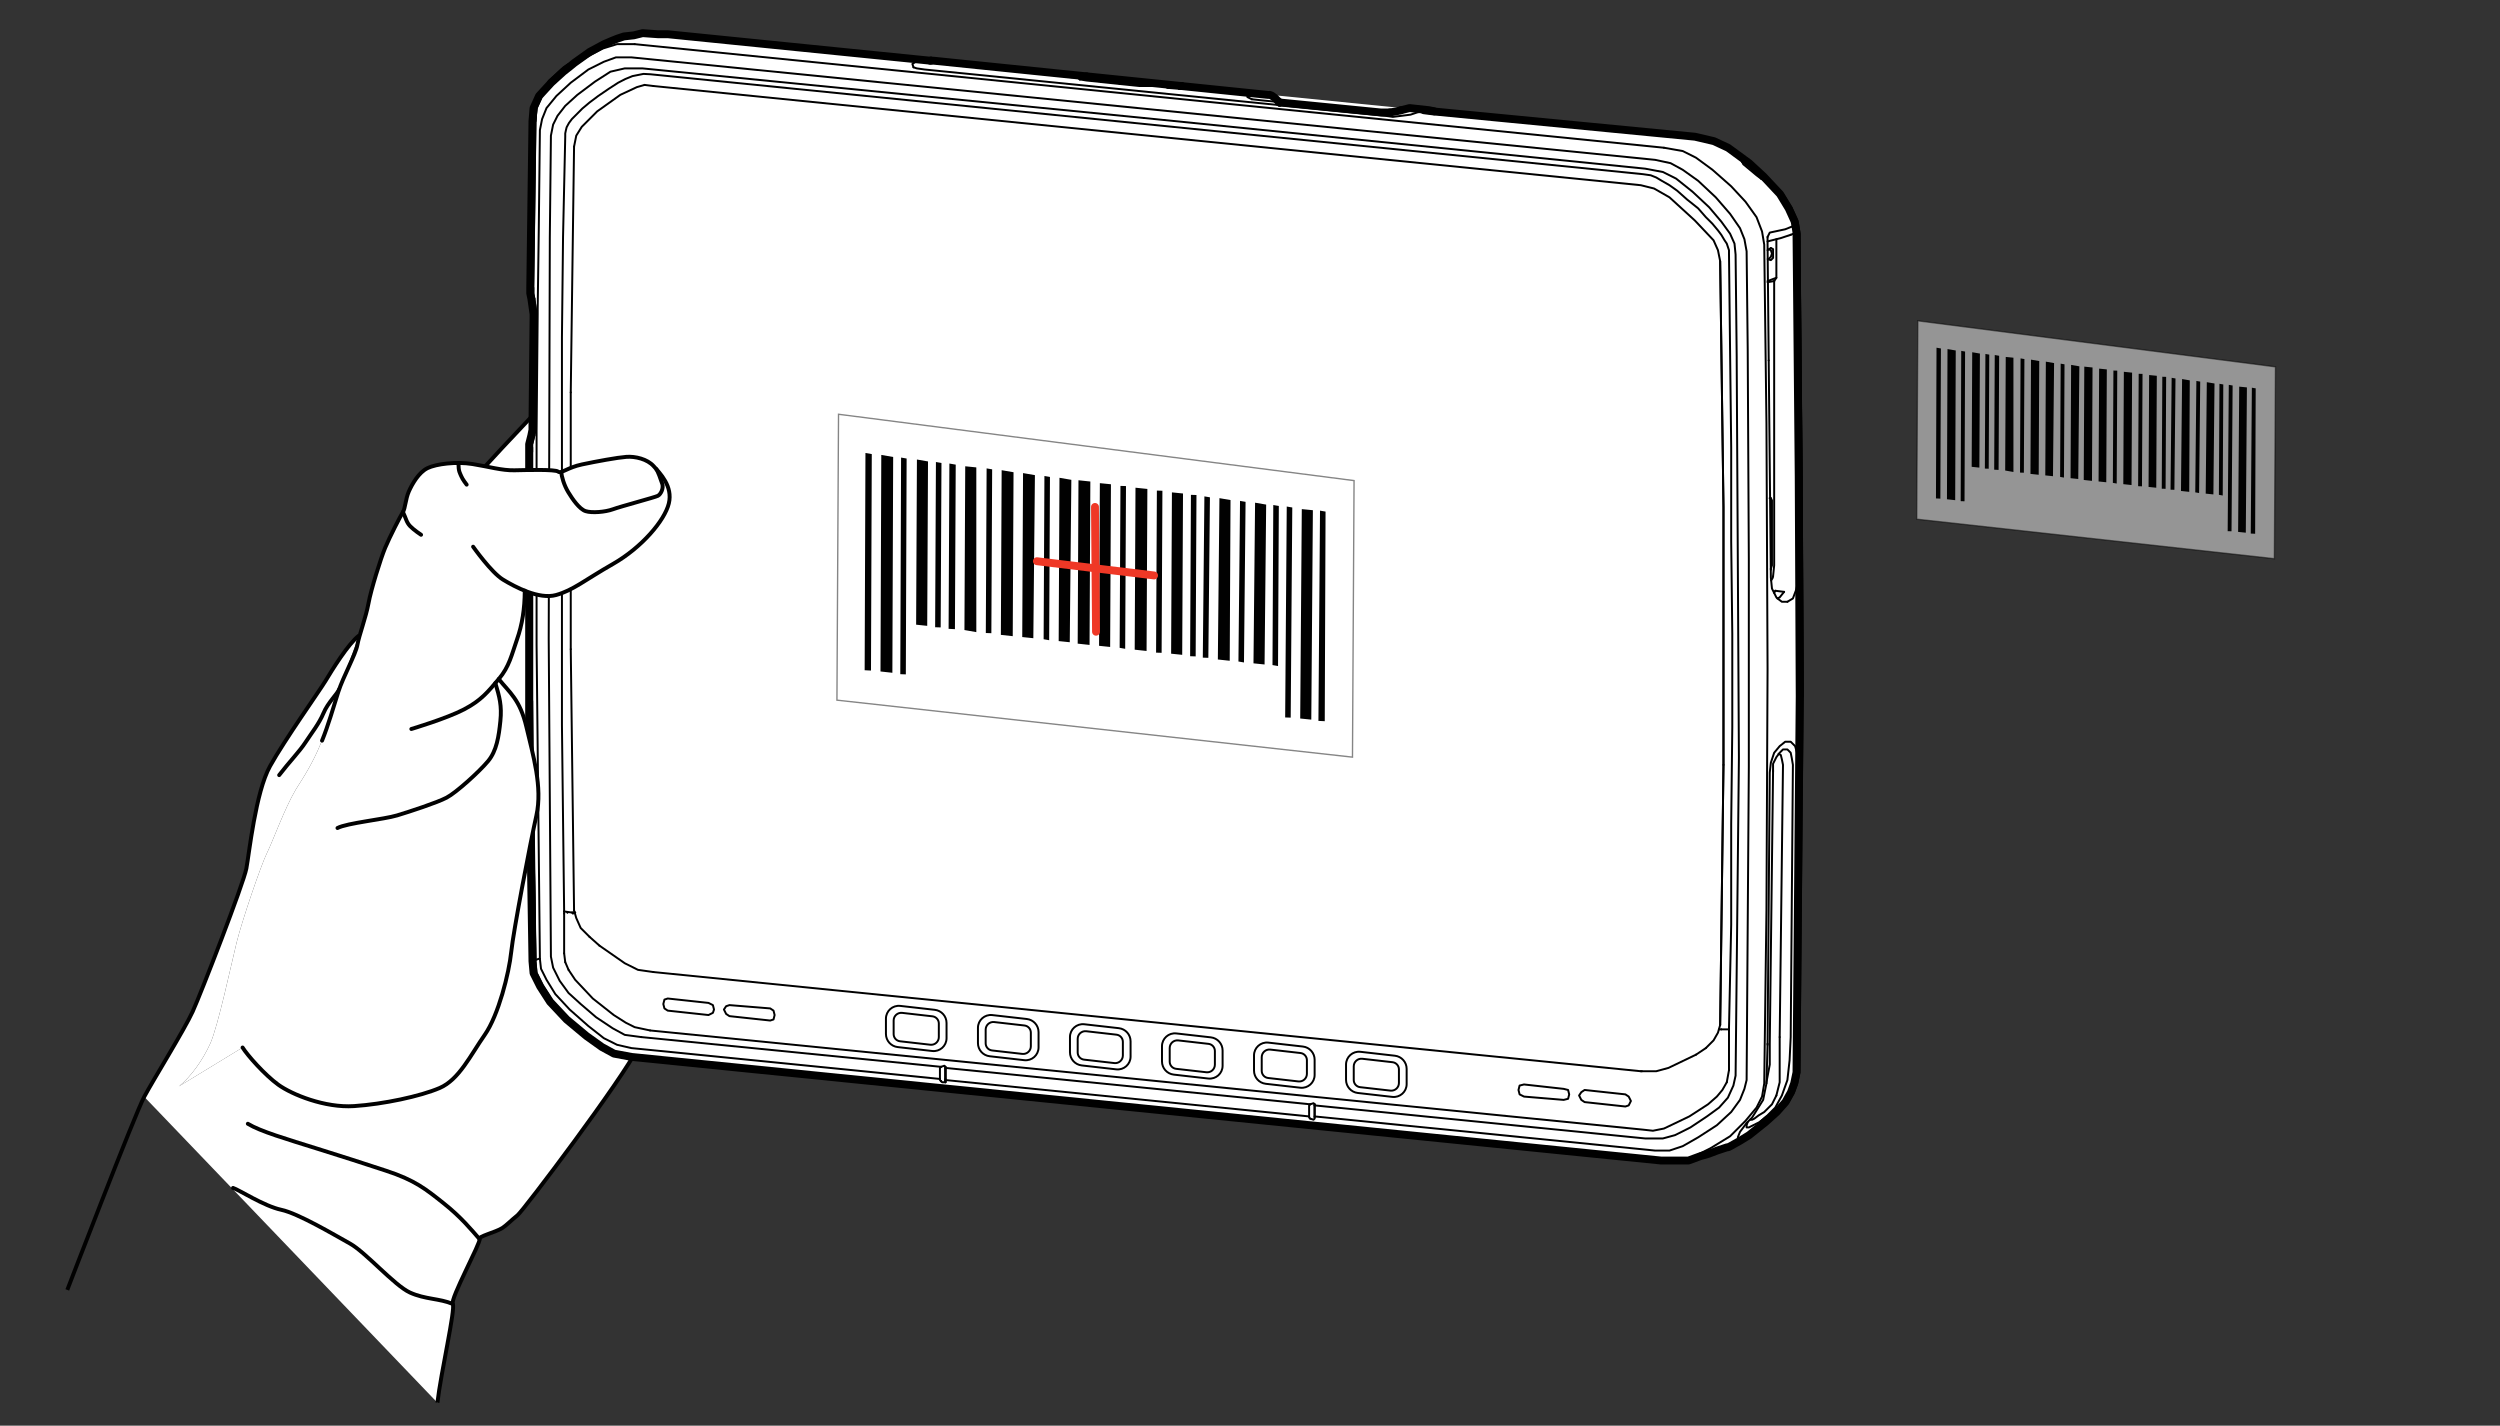 <?xml version="1.0" encoding="utf-8"?>
<!-- Generator: Adobe Illustrator 27.5.0, SVG Export Plug-In . SVG Version: 6.00 Build 0)  -->
<!DOCTYPE svg PUBLIC "-//W3C//DTD SVG 1.1//EN" "http://www.w3.org/Graphics/SVG/1.1/DTD/svg11.dtd">
<svg version="1.1" xmlns:x="http://ns.adobe.com/Extensibility/1.0/" xmlns:i="http://ns.adobe.com/AdobeIllustrator/10.0/" xmlns:graph="http://ns.adobe.com/Graphs/1.0/"
	 xmlns="http://www.w3.org/2000/svg" xmlns:xlink="http://www.w3.org/1999/xlink" x="0px" y="0px" width="316.619px"
	 height="180.559px" viewBox="0 0 316.619 180.559" style="enable-background:new 0 0 316.619 180.559;"
	 xml:space="preserve">
<rect x="0" y="0" width="316.619" height="180.559" fill="#333333" stroke="none"/>
<style type="text/css">
	.st0{fill:#FFFFFF;}
	.st1{fill:none;stroke:#010101;stroke-width:0.5;stroke-miterlimit:10;}
	.st2{fill:none;stroke:#010101;stroke-width:0.5;stroke-linecap:round;stroke-linejoin:round;stroke-miterlimit:10;}
	.st3{fill:#C3C6CC;}
	.st4{fill:none;stroke:#000000;stroke-linecap:round;stroke-linejoin:round;stroke-miterlimit:4.121;}
	.st5{fill:none;stroke:#000000;stroke-width:0.25;stroke-linecap:round;stroke-miterlimit:4.121;}
	.st6{fill:none;stroke:#000000;stroke-width:0.5;stroke-linecap:round;stroke-miterlimit:4.121;}
	.st7{fill:none;stroke:#000000;stroke-width:0.25;stroke-linecap:round;stroke-linejoin:round;stroke-miterlimit:4.121;}
	.st8{fill:#8E9299;}
	.st9{fill:none;stroke:#FFFFFF;stroke-width:6;stroke-linecap:square;stroke-miterlimit:1;}
	.st10{fill:none;stroke:#0A7FC3;stroke-width:4.35;stroke-linecap:square;stroke-linejoin:bevel;}
	.st11{fill:#0A7FC3;}
	.st12{fill:none;stroke:#000000;stroke-linecap:round;stroke-linejoin:round;stroke-miterlimit:10;}
	.st13{fill:none;stroke:#000000;stroke-width:0.5;stroke-linecap:round;stroke-linejoin:round;stroke-miterlimit:4.121;}
	.st14{fill:none;stroke:#000000;stroke-width:0.25;stroke-linecap:round;stroke-linejoin:round;stroke-miterlimit:10;}
	.st15{clip-path:url(#SVGID_00000042004850203079205390000009176877535731786661_);fill:#FFFFFF;}
	
		.st16{clip-path:url(#SVGID_00000042004850203079205390000009176877535731786661_);fill:none;stroke:#B7B9BA;stroke-width:0.25;stroke-miterlimit:10;}
	
		.st17{clip-path:url(#SVGID_00000042004850203079205390000009176877535731786661_);fill:none;stroke:#000000;stroke-width:0.25;stroke-miterlimit:10;}
	
		.st18{clip-path:url(#SVGID_00000042004850203079205390000009176877535731786661_);fill:none;stroke:#000000;stroke-width:0.5;stroke-miterlimit:10;}
	
		.st19{clip-path:url(#SVGID_00000042004850203079205390000009176877535731786661_);fill:none;stroke:#000000;stroke-width:0.15;stroke-miterlimit:10;}
	
		.st20{clip-path:url(#SVGID_00000042004850203079205390000009176877535731786661_);fill:none;stroke:#000000;stroke-width:0.25;stroke-linecap:round;stroke-linejoin:round;stroke-miterlimit:10;}
	.st21{clip-path:url(#SVGID_00000042004850203079205390000009176877535731786661_);}
	.st22{clip-path:url(#SVGID_00000119114620666050215450000003673692677858120352_);}
	.st23{clip-path:url(#SVGID_00000085248758267773203990000004262517634927271342_);}
	.st24{clip-path:url(#SVGID_00000106111684089248310130000017270417584538078631_);}
	
		.st25{clip-path:url(#SVGID_00000166651576340291620980000007011994271525651339_);fill:none;stroke:#000000;stroke-width:0.456;stroke-miterlimit:10;}
	
		.st26{clip-path:url(#SVGID_00000042004850203079205390000009176877535731786661_);fill:none;stroke:#000000;stroke-width:0.456;stroke-miterlimit:10;}
	.st27{clip-path:url(#SVGID_00000042004850203079205390000009176877535731786661_);fill:#D2D3D4;}
	
		.st28{clip-path:url(#SVGID_00000042004850203079205390000009176877535731786661_);fill:none;stroke:#B7B9BA;stroke-width:0.5;stroke-miterlimit:10;}
	.st29{clip-path:url(#SVGID_00000116227021625745590490000009949189402933218218_);}
	.st30{clip-path:url(#SVGID_00000029768708796780790630000016889432424745328798_);}
	.st31{clip-path:url(#SVGID_00000006667825454998091610000004008817128946980785_);}
	
		.st32{clip-path:url(#SVGID_00000155824575666315894570000005119574999418157731_);fill:none;stroke:#B7B9BA;stroke-width:0.25;stroke-miterlimit:10;}
	
		.st33{clip-path:url(#SVGID_00000042004850203079205390000009176877535731786661_);fill:none;stroke:#000000;stroke-width:0.75;stroke-miterlimit:10;}
	
		.st34{clip-path:url(#SVGID_00000042004850203079205390000009176877535731786661_);fill:none;stroke:#000000;stroke-width:0.623;stroke-linecap:round;stroke-linejoin:round;stroke-miterlimit:10;}
	.st35{fill:#C3C6CC;stroke:#000000;stroke-linecap:round;stroke-linejoin:round;stroke-miterlimit:10;}
	.st36{fill:none;stroke:#007FC5;stroke-width:4.35;stroke-linecap:square;stroke-miterlimit:10;}
	.st37{fill:#007FC5;}
	.st38{fill:none;stroke:#FFFFFF;stroke-width:3;stroke-linecap:round;stroke-miterlimit:4.121;}
	.st39{fill:none;stroke:#0A7FC3;stroke-linecap:round;stroke-miterlimit:4.121;}
	.st40{fill:none;stroke:#8E9299;stroke-width:0.25;stroke-miterlimit:10;}
	.st41{fill:#FFFFFF;stroke:#010101;stroke-linecap:round;stroke-linejoin:round;stroke-miterlimit:4.121;}
	.st42{fill:none;stroke:#010101;stroke-width:0.25;stroke-linecap:round;stroke-linejoin:round;stroke-miterlimit:4.121;}
	.st43{fill:#D2D3D4;stroke:#010101;stroke-linecap:round;stroke-linejoin:round;stroke-miterlimit:4.121;}
	.st44{fill:none;stroke:#8E9299;stroke-width:0.5;stroke-miterlimit:10;}
	.st45{fill:none;stroke:#0E80C4;stroke-width:4.35;stroke-linecap:square;stroke-miterlimit:10;}
	.st46{fill:#0E80C4;}
	.st47{fill:none;stroke:#FFFFFF;stroke-width:6;stroke-linecap:square;stroke-linejoin:bevel;}
	.st48{fill:none;stroke:#0E80C4;stroke-width:4.35;stroke-linecap:square;stroke-linejoin:bevel;}
	.st49{fill:#D2D3D4;}
	.st50{fill:none;stroke:#010101;stroke-width:0.103;stroke-linecap:round;stroke-miterlimit:4.121;}
	.st51{fill:none;stroke:#8E9299;stroke-width:0.25;stroke-linecap:round;stroke-miterlimit:4.121;}
	.st52{fill:none;stroke:#010101;stroke-linecap:round;stroke-linejoin:round;stroke-miterlimit:4.121;}
	.st53{fill:none;stroke:#8E9299;stroke-width:0.258;stroke-linecap:round;stroke-miterlimit:4.121;}
	.st54{fill:none;stroke:#8E9299;stroke-width:0.5;stroke-linecap:round;stroke-miterlimit:4.121;}
	.st55{fill:none;stroke:#0A7FC3;stroke-width:4.35;stroke-linecap:square;stroke-miterlimit:10;}
	.st56{clip-path:url(#SVGID_00000072255204048706470120000004317153159825583269_);}
	.st57{fill:none;stroke:#000000;stroke-width:0.5;stroke-linecap:round;stroke-linejoin:round;stroke-miterlimit:2.613;}
	.st58{fill:#FFFFFF;stroke:#000000;stroke-linecap:round;stroke-linejoin:round;stroke-miterlimit:10;}
	.st59{fill:#C2BFC0;}
	.st60{fill:none;stroke:#000000;stroke-miterlimit:10;}
	.st61{fill:none;stroke:#75C486;stroke-width:0.25;stroke-miterlimit:10;}
	.st62{fill:none;stroke:#000000;stroke-width:0.25;stroke-miterlimit:10;}
	.st63{fill:#010101;}
	.st64{opacity:0.6;enable-background:new    ;}
	.st65{fill:#A9A8A8;}
	.st66{opacity:0.5;}
	.st67{fill:none;stroke:#010101;stroke-width:2;stroke-linecap:round;stroke-linejoin:round;stroke-miterlimit:10;}
	.st68{fill:none;stroke:#000000;stroke-width:0.6;stroke-linecap:round;stroke-miterlimit:10;}
	.st69{fill:none;stroke:#8E9299;stroke-width:0.6;stroke-linecap:round;stroke-linejoin:round;stroke-miterlimit:10;}
	.st70{fill:none;stroke:#231F20;stroke-linecap:round;stroke-miterlimit:10.663;}
	.st71{fill:none;stroke:#231F20;stroke-width:0.25;stroke-linecap:round;stroke-miterlimit:10.663;}
	.st72{fill:none;stroke:#8E9299;stroke-width:0.4;stroke-linecap:round;stroke-linejoin:round;stroke-miterlimit:10;}
	.st73{clip-path:url(#SVGID_00000173876011876795879230000013998856887141422987_);}
	.st74{clip-path:url(#SVGID_00000045589559747134630800000006130805168905189293_);}
	.st75{fill:#C3C6CC;stroke:#000000;stroke-width:0.75;stroke-miterlimit:10;}
	.st76{fill:none;stroke:#FFFFFF;stroke-width:3;stroke-linecap:round;stroke-linejoin:round;}
	.st77{fill:none;stroke:#FFFFFF;stroke-width:3;stroke-linecap:round;stroke-linejoin:round;stroke-dasharray:7.369,7.369;}
	.st78{fill:none;stroke:#0A7FC3;stroke-linecap:round;stroke-linejoin:round;}
	.st79{fill:none;stroke:#0A7FC3;stroke-linecap:round;stroke-linejoin:round;stroke-dasharray:7.369,7.369;}
	.st80{fill:none;stroke:#FFFFFF;stroke-width:3;stroke-linecap:round;stroke-linejoin:round;stroke-dasharray:7.765,7.765;}
	.st81{fill:none;stroke:#0A7FC3;stroke-linecap:round;stroke-linejoin:round;stroke-dasharray:7.765,7.765;}
	.st82{opacity:0.46;fill:#C3C6CC;}
	.st83{fill:#231F20;}
	.st84{fill:none;stroke:#231F20;stroke-width:0.25;stroke-miterlimit:10;}
	.st85{fill:none;stroke:#231F20;stroke-width:0.251;stroke-miterlimit:10;}
	.st86{fill:none;stroke:#231F20;stroke-width:0.249;stroke-miterlimit:10;}
	.st87{fill:none;stroke:#231F20;stroke-width:0.217;stroke-miterlimit:10;}
	.st88{fill:none;stroke:#231F20;stroke-width:0.15;stroke-miterlimit:10;}
	.st89{fill:none;stroke:#231F20;stroke-width:0.157;stroke-miterlimit:10;}
	.st90{fill:none;stroke:#231F20;stroke-width:0.151;stroke-miterlimit:10;}
	.st91{fill:none;stroke:#231F20;stroke-width:0.152;stroke-miterlimit:10;}
	.st92{fill:none;stroke:#231F20;stroke-width:0.156;stroke-miterlimit:10;}
	.st93{fill:none;stroke:#231F20;stroke-width:0.158;stroke-miterlimit:10;}
	.st94{fill:none;stroke:#231F20;stroke-width:0.25;stroke-miterlimit:9.999;}
	.st95{fill:none;stroke:#231F20;stroke-width:0.294;stroke-miterlimit:10;}
	.st96{fill:none;stroke:#231F20;stroke-width:0.218;stroke-miterlimit:10;}
	.st97{fill:none;stroke:#231F20;stroke-width:0.17;stroke-miterlimit:10;}
	.st98{fill:#D0D2D3;}
	.st99{fill:none;stroke:#D0D2D3;stroke-width:0.25;stroke-linecap:round;stroke-linejoin:round;stroke-miterlimit:10;}
	.st100{fill:none;stroke:#D0D2D3;stroke-width:0.25;stroke-miterlimit:10;}
	.st101{fill:none;stroke:#FFFFFF;stroke-width:2;stroke-miterlimit:10;}
	.st102{fill:none;stroke:#307CA7;stroke-miterlimit:10;}
	.st103{fill:none;stroke:#FFFFFF;stroke-width:2;stroke-miterlimit:9.999;}
	.st104{fill:none;stroke:#307CA7;stroke-miterlimit:9.999;}
	.st105{fill:none;stroke:#000000;stroke-width:0.446;stroke-miterlimit:10;}
	.st106{fill-rule:evenodd;clip-rule:evenodd;fill:none;}
	.st107{fill:none;stroke:#00519B;stroke-width:0.124;stroke-miterlimit:2;}
	.st108{fill:#CCCCCB;}
	.st109{clip-path:url(#SVGID_00000128462719106539513280000016548230621861343927_);fill:#CCCCCB;}
	.st110{clip-path:url(#SVGID_00000021098809314891466620000007362182875661575589_);fill:#CCCCCB;}
	.st111{fill:none;}
	.st112{clip-path:url(#SVGID_00000044889283373486166920000009042437250879863182_);}
	.st113{clip-path:url(#SVGID_00000047030872232818796160000012569532053749796741_);}
	.st114{clip-path:url(#SVGID_00000167394129434445859100000010013594805040839316_);}
	
		.st115{clip-path:url(#SVGID_00000152261394009751472810000000140840886461513348_);fill-rule:evenodd;clip-rule:evenodd;fill:#00B04F;}
	.st116{clip-path:url(#SVGID_00000152261394009751472810000000140840886461513348_);}
	
		.st117{clip-path:url(#SVGID_00000109708723350898707990000015976710811630193319_);fill-rule:evenodd;clip-rule:evenodd;fill:#00B04F;}
	.st118{clip-path:url(#SVGID_00000106142335975667372170000004308463737305908150_);fill:#C3C6CC;}
	
		.st119{clip-path:url(#SVGID_00000106142335975667372170000004308463737305908150_);fill:none;stroke:#000000;stroke-linecap:round;stroke-linejoin:round;stroke-miterlimit:10;}
	.st120{clip-path:url(#SVGID_00000106142335975667372170000004308463737305908150_);}
	
		.st121{clip-path:url(#SVGID_00000106142335975667372170000004308463737305908150_);fill:none;stroke:#000000;stroke-width:0.25;stroke-linecap:round;stroke-linejoin:round;stroke-miterlimit:4.121;}
	
		.st122{clip-path:url(#SVGID_00000106142335975667372170000004308463737305908150_);fill:none;stroke:#000000;stroke-width:0.25;stroke-miterlimit:10;}
	.st123{fill:#DFDFDE;}
	.st124{fill:#E0E1E2;}
	.st125{fill:#1C8140;}
	.st126{fill:#EC2027;}
	
		.st127{clip-path:url(#SVGID_00000104691452267472972370000017766069003923315586_);fill:none;stroke:#000000;stroke-linecap:round;stroke-linejoin:round;stroke-miterlimit:4.121;}
	.st128{clip-path:url(#SVGID_00000104691452267472972370000017766069003923315586_);}
	
		.st129{clip-path:url(#SVGID_00000104691452267472972370000017766069003923315586_);fill:none;stroke:#000000;stroke-width:0.25;stroke-linecap:round;stroke-linejoin:round;stroke-miterlimit:4.121;}
	
		.st130{clip-path:url(#SVGID_00000045613936850159612400000000678285162494097039_);fill:none;stroke:#000000;stroke-linecap:round;stroke-linejoin:round;stroke-miterlimit:4.121;}
	.st131{clip-path:url(#SVGID_00000045613936850159612400000000678285162494097039_);}
	
		.st132{clip-path:url(#SVGID_00000045613936850159612400000000678285162494097039_);fill:none;stroke:#000000;stroke-width:0.25;stroke-linecap:round;stroke-linejoin:round;stroke-miterlimit:4.121;}
	
		.st133{clip-path:url(#SVGID_00000016778402481360543070000007351815702959355569_);fill:none;stroke:#000000;stroke-linecap:round;stroke-linejoin:round;stroke-miterlimit:4.121;}
	.st134{clip-path:url(#SVGID_00000016778402481360543070000007351815702959355569_);}
	.st135{clip-path:url(#SVGID_00000042710705095645482480000005984881116327802767_);fill:#C3C6CC;}
	
		.st136{clip-path:url(#SVGID_00000042710705095645482480000005984881116327802767_);fill:none;stroke:#000000;stroke-miterlimit:10;}
	.st137{clip-path:url(#SVGID_00000042710705095645482480000005984881116327802767_);}
	
		.st138{clip-path:url(#SVGID_00000042710705095645482480000005984881116327802767_);fill:none;stroke:#000000;stroke-width:0.25;stroke-miterlimit:10;}
	.st139{clip-path:url(#SVGID_00000041978710323711885150000000812610566088530060_);fill:#C3C6CC;}
	
		.st140{clip-path:url(#SVGID_00000041978710323711885150000000812610566088530060_);fill:none;stroke:#000000;stroke-miterlimit:10;}
	.st141{clip-path:url(#SVGID_00000041978710323711885150000000812610566088530060_);}
	
		.st142{clip-path:url(#SVGID_00000041978710323711885150000000812610566088530060_);fill:none;stroke:#000000;stroke-width:0.25;stroke-miterlimit:10;}
	
		.st143{clip-path:url(#SVGID_00000025437637920419805440000013628768975255027342_);fill:none;stroke:#000000;stroke-linecap:round;stroke-linejoin:round;stroke-miterlimit:4.121;}
	.st144{clip-path:url(#SVGID_00000025437637920419805440000013628768975255027342_);}
	
		.st145{clip-path:url(#SVGID_00000025437637920419805440000013628768975255027342_);fill:none;stroke:#000000;stroke-width:0.25;stroke-linecap:round;stroke-linejoin:round;stroke-miterlimit:4.121;}
	
		.st146{clip-path:url(#SVGID_00000025437637920419805440000013628768975255027342_);fill:none;stroke:#000000;stroke-width:0.25;stroke-linecap:round;stroke-linejoin:round;stroke-miterlimit:10;}
	.st147{clip-path:url(#SVGID_00000025437637920419805440000013628768975255027342_);fill:#8E9299;}
	.st148{clip-path:url(#SVGID_00000015327994121693341400000009127907482576871298_);fill:#C3C6CC;}
	
		.st149{clip-path:url(#SVGID_00000015327994121693341400000009127907482576871298_);fill:none;stroke:#000000;stroke-linecap:round;stroke-linejoin:round;stroke-miterlimit:4.121;}
	.st150{clip-path:url(#SVGID_00000015327994121693341400000009127907482576871298_);}
	
		.st151{clip-path:url(#SVGID_00000015327994121693341400000009127907482576871298_);fill:none;stroke:#000000;stroke-width:0.25;stroke-linecap:round;stroke-linejoin:round;stroke-miterlimit:4.121;}
	
		.st152{clip-path:url(#SVGID_00000015327994121693341400000009127907482576871298_);fill:none;stroke:#000000;stroke-width:0.25;stroke-linecap:round;stroke-linejoin:round;stroke-miterlimit:10;}
	.st153{clip-path:url(#SVGID_00000015327994121693341400000009127907482576871298_);fill:#8E9299;}
	.st154{clip-path:url(#SVGID_00000042707348456322582240000013527706820224289190_);fill:#C3C6CC;}
	
		.st155{clip-path:url(#SVGID_00000042707348456322582240000013527706820224289190_);fill:none;stroke:#000000;stroke-linecap:round;stroke-linejoin:round;stroke-miterlimit:10;}
	.st156{clip-path:url(#SVGID_00000042707348456322582240000013527706820224289190_);}
	
		.st157{clip-path:url(#SVGID_00000042707348456322582240000013527706820224289190_);fill:none;stroke:#000000;stroke-width:0.25;stroke-linecap:round;stroke-linejoin:round;stroke-miterlimit:4.121;}
	
		.st158{clip-path:url(#SVGID_00000042707348456322582240000013527706820224289190_);fill:none;stroke:#000000;stroke-width:0.25;stroke-miterlimit:10;}
	.st159{clip-path:url(#SVGID_00000076561578415032683670000015407876403929941654_);}
	.st160{clip-path:url(#SVGID_00000070079113753270703110000016273558314687193535_);}
	.st161{fill:none;stroke:#010101;stroke-width:0.103;stroke-linecap:round;stroke-miterlimit:4.121;}
	.st162{fill:none;stroke:#010101;stroke-width:0.258;stroke-linecap:round;stroke-miterlimit:4.121;}
	.st163{fill:none;stroke:#010101;stroke-miterlimit:10;}
	.st164{fill:none;stroke:#010101;stroke-width:2;stroke-linecap:round;stroke-miterlimit:4.121;}
	.st165{fill:none;stroke:#010101;stroke-width:0.25;stroke-linecap:round;stroke-linejoin:round;stroke-miterlimit:10.663;}
	.st166{fill:none;stroke:#010101;stroke-linecap:round;stroke-linejoin:round;stroke-miterlimit:10.663;}
	.st167{fill:none;stroke:#010101;stroke-width:0.5;stroke-linecap:round;stroke-linejoin:round;stroke-miterlimit:10.663;}
	.st168{opacity:0.48;fill:#FFFFFF;stroke:#010101;stroke-width:0.176;enable-background:new    ;}
	.st169{fill:none;stroke:#EF3826;stroke-linecap:round;stroke-linejoin:round;}
	.st170{fill:none;stroke:#010101;stroke-width:0.25;stroke-linecap:round;stroke-linejoin:round;stroke-miterlimit:4.121;}
	.st171{fill:none;stroke:#7CC243;stroke-width:0.25;stroke-linecap:round;stroke-linejoin:round;stroke-miterlimit:4.121;}
	.st172{fill:none;stroke:#C7C8C9;stroke-width:0.964;stroke-miterlimit:10;}
	.st173{fill:none;stroke:#010101;stroke-width:1.928;stroke-miterlimit:10;}
	.st174{fill:none;stroke:#010101;stroke-width:0.482;stroke-miterlimit:10;}
	.st175{fill:none;stroke:#010101;stroke-width:0.964;stroke-miterlimit:10;}
	.st176{fill:#FFFFFF;stroke:#010101;stroke-width:0.482;stroke-miterlimit:10;}
	.st177{fill:none;stroke:#010101;stroke-width:0.241;stroke-miterlimit:10;}
	.st178{fill:none;stroke:#010101;stroke-width:0.482;stroke-miterlimit:10;}
	.st179{fill:none;stroke:#010101;stroke-width:0.723;stroke-miterlimit:10;}
	.st180{fill:none;stroke:#C7C8C9;stroke-width:0.964;stroke-linecap:round;stroke-linejoin:round;stroke-miterlimit:10;}
	.st181{fill:none;stroke:#010101;stroke-width:0.964;stroke-linecap:round;stroke-linejoin:round;stroke-miterlimit:10;}
	.st182{fill:#FFFFFF;stroke:#939598;stroke-width:0.964;stroke-linecap:round;stroke-linejoin:round;stroke-miterlimit:10;}
	.st183{fill:#A9ABAE;}
	.st184{fill:#DCDDDE;}
	.st185{fill:none;stroke:#A9ABAE;stroke-width:1.005;stroke-miterlimit:10;}
	.st186{clip-path:url(#SVGID_00000125577099821696327150000000580014557321735567_);}
	.st187{fill:url(#SVGID_00000033341506520688083530000006808263615744661151_);}
	.st188{fill:#020202;}
	.st189{fill:url(#SVGID_00000165922649269728968830000012019288493025342628_);}
	.st190{fill:#FFFFFF;stroke:#010101;stroke-width:0.964;stroke-miterlimit:10;}
	.st191{fill:none;stroke:#010101;stroke-width:0.104;stroke-miterlimit:10;}
	.st192{fill:none;stroke:#C7C8C9;stroke-width:0.982;stroke-miterlimit:10;}
	.st193{fill:none;stroke:#010101;stroke-width:1.963;stroke-miterlimit:10;}
	.st194{fill:none;stroke:#010101;stroke-width:0.491;stroke-miterlimit:10;}
	.st195{fill:none;stroke:#010101;stroke-width:0.982;stroke-miterlimit:10;}
	.st196{fill:#FFFFFF;stroke:#010101;stroke-width:0.491;stroke-miterlimit:10;}
	.st197{fill:none;stroke:#010101;stroke-width:0.245;stroke-miterlimit:10;}
	.st198{fill:none;stroke:#010101;stroke-width:0.491;stroke-miterlimit:10;}
	.st199{fill:none;stroke:#010101;stroke-width:0.736;stroke-miterlimit:10;}
	.st200{fill:none;stroke:#C7C8C9;stroke-width:0.982;stroke-linecap:round;stroke-linejoin:round;stroke-miterlimit:10;}
	.st201{fill:none;stroke:#010101;stroke-width:0.982;stroke-linecap:round;stroke-linejoin:round;stroke-miterlimit:10;}
	.st202{fill:#FFFFFF;stroke:#939598;stroke-width:0.982;stroke-linecap:round;stroke-linejoin:round;stroke-miterlimit:10;}
	
		.st203{clip-path:url(#SVGID_00000081637335502265278530000009151154139445225344_);fill:url(#SVGID_00000021811347546543346530000002795051920987008929_);}
	
		.st204{clip-path:url(#SVGID_00000152223139947293967960000006331148575198785444_);fill:none;stroke:#020202;stroke-width:5.051;stroke-linecap:round;stroke-linejoin:round;stroke-miterlimit:10;}
	
		.st205{clip-path:url(#SVGID_00000037673507527886826900000015812689421785623222_);fill:url(#SVGID_00000002349038871932518900000016500722415073355439_);}
	
		.st206{clip-path:url(#SVGID_00000171691725885219983650000010075686474522465179_);fill:none;stroke:#FFFFFF;stroke-width:2.105;stroke-linecap:round;stroke-linejoin:round;stroke-miterlimit:10;}
	.st207{fill:#FFFFFF;stroke:#010101;stroke-width:0.982;stroke-miterlimit:10;}
	.st208{fill:none;stroke:#010101;stroke-width:0.105;stroke-miterlimit:10;}
	.st209{fill:none;stroke:#C7C8C9;stroke-width:0.964;stroke-miterlimit:10;}
	.st210{fill:#FFFFFF;stroke:#010101;stroke-width:0.482;stroke-miterlimit:10;}
	.st211{fill:none;stroke:#010101;stroke-width:0.482;stroke-miterlimit:10;}
	.st212{fill:none;stroke:#010101;stroke-width:0.964;stroke-miterlimit:10;}
	.st213{fill:#FFFFFF;stroke:#010101;stroke-width:0.723;stroke-miterlimit:10;}
	.st214{fill:none;stroke:#010101;stroke-width:1.927;stroke-miterlimit:10;}
	.st215{fill:none;stroke:#010101;stroke-width:0.241;stroke-miterlimit:10;}
	.st216{fill:#FFFFFF;stroke:#939598;stroke-width:0.964;stroke-linecap:round;stroke-linejoin:round;stroke-miterlimit:10;}
	.st217{fill:#FFFFFF;stroke:#010101;stroke-width:0.964;stroke-linecap:round;stroke-linejoin:round;stroke-miterlimit:10;}
	.st218{fill:none;stroke:#9D9FA2;stroke-width:1.13;stroke-linecap:round;stroke-linejoin:round;stroke-miterlimit:10;}
	.st219{fill:none;stroke:#9D9FA2;stroke-width:0.904;stroke-linecap:round;stroke-linejoin:round;stroke-miterlimit:10;}
	.st220{fill:none;stroke:#C7C8C9;stroke-width:0.964;stroke-linecap:round;stroke-linejoin:round;stroke-miterlimit:10;}
	.st221{fill:none;stroke:#010101;stroke-width:0.964;stroke-linecap:round;stroke-linejoin:round;stroke-miterlimit:10;}
	.st222{fill:#B1B2B4;}
	.st223{fill:none;stroke:#020202;stroke-width:2.228;stroke-linecap:round;}
	.st224{fill:none;stroke:#020202;stroke-width:0.743;stroke-linecap:round;}
	.st225{fill:none;stroke:#020202;stroke-width:0.227;}
	.st226{fill:#F1F0F1;}
	.st227{fill:none;stroke:#020202;stroke-width:0.771;stroke-linecap:round;}
	.st228{fill:#FFFFFF;stroke:#010101;stroke-width:0.964;stroke-miterlimit:10;}
	
		.st229{clip-path:url(#SVGID_00000172404506771643153730000013882232260019903164_);fill:url(#SVGID_00000142156339723438342450000012619361040729750715_);}
	
		.st230{clip-path:url(#SVGID_00000105396816519694753690000017477883884503301796_);fill:none;stroke:#020202;stroke-width:5.396;stroke-linecap:round;stroke-linejoin:round;stroke-miterlimit:10;}
	
		.st231{clip-path:url(#SVGID_00000116210934217067601390000005967185376453669288_);fill:url(#SVGID_00000119800064338137918020000004226517226128503194_);}
	
		.st232{clip-path:url(#SVGID_00000076569174713425320390000017148851443743411343_);fill:none;stroke:#FFFFFF;stroke-width:2.248;stroke-linecap:round;stroke-linejoin:round;stroke-miterlimit:10;}
	.st233{fill:none;stroke:#010101;stroke-width:0.49;stroke-miterlimit:10;}
	.st234{fill:none;stroke:#010101;stroke-width:1.96;stroke-miterlimit:10;}
	.st235{fill:#FFFFFF;stroke:#939598;stroke-width:0.98;stroke-linecap:round;stroke-linejoin:round;stroke-miterlimit:10;}
	.st236{fill:none;stroke:#C7C8C9;stroke-width:0.98;stroke-linecap:round;stroke-linejoin:round;stroke-miterlimit:10;}
	.st237{fill:none;stroke:#010101;stroke-width:0.98;stroke-linecap:round;stroke-linejoin:round;stroke-miterlimit:10;}
	.st238{fill:#FFFFFF;stroke:#010101;stroke-width:0.49;stroke-miterlimit:10;}
	.st239{fill:#FFFFFF;stroke:#939598;stroke-width:0.943;stroke-linecap:round;stroke-linejoin:round;stroke-miterlimit:10;}
	.st240{fill:#FFFFFF;stroke:#939598;stroke-width:0.376;stroke-linecap:round;stroke-linejoin:round;stroke-miterlimit:10;}
	
		.st241{fill:#FFFFFF;stroke:#939598;stroke-width:1.517;stroke-linecap:round;stroke-linejoin:round;stroke-miterlimit:10.001;}
	.st242{fill:none;stroke:#C7C8C9;stroke-width:0.943;stroke-miterlimit:10;}
	.st243{fill:none;stroke:#C7C8C9;stroke-width:0.71;stroke-miterlimit:10;}
	.st244{fill:#FFFFFF;stroke:#939598;stroke-width:1.455;stroke-linecap:round;stroke-linejoin:round;stroke-miterlimit:10;}
	.st245{fill:#FFFFFF;stroke:#939598;stroke-width:0.709;stroke-linecap:round;stroke-linejoin:round;stroke-miterlimit:10;}
	
		.st246{fill:#FFFFFF;stroke:#939598;stroke-width:0.751;stroke-linecap:round;stroke-linejoin:round;stroke-miterlimit:10.001;}
	.st247{fill:none;stroke:#137DAF;stroke-width:4.35;stroke-linecap:square;stroke-linejoin:bevel;}
	.st248{fill:#137DAF;}
	.st249{fill:none;stroke:#C7C8C9;stroke-width:0.975;stroke-miterlimit:10;}
	.st250{fill:none;stroke:#010101;stroke-width:0.244;stroke-miterlimit:10;}
	.st251{fill:none;stroke:#010101;stroke-width:0.487;stroke-miterlimit:10;}
	.st252{fill:#FFFFFF;stroke:#010101;stroke-width:0.487;stroke-miterlimit:10;}
	.st253{fill:none;stroke:#010101;stroke-width:0.975;stroke-miterlimit:10;}
	.st254{fill:#D2D3D4;stroke:#010101;stroke-width:0.487;stroke-miterlimit:10;}
	.st255{fill:#FFFFFF;stroke:#010101;stroke-width:0.731;stroke-miterlimit:10;}
	.st256{fill:none;stroke:#C7C8C9;stroke-width:0.975;stroke-linecap:round;stroke-linejoin:round;stroke-miterlimit:10;}
	.st257{fill:none;stroke:#010101;stroke-width:1.949;stroke-miterlimit:10;}
	.st258{fill:none;stroke:#010101;stroke-width:0.975;stroke-linecap:round;stroke-linejoin:round;stroke-miterlimit:10;}
	.st259{fill:#FFFFFF;stroke:#939598;stroke-width:0.975;stroke-linecap:round;stroke-linejoin:round;stroke-miterlimit:10;}
	.st260{fill:#FFFFFF;stroke:#010101;stroke-width:0.975;stroke-linecap:round;stroke-linejoin:round;stroke-miterlimit:10;}
	.st261{fill:none;stroke:#9D9FA2;stroke-width:1.143;stroke-linecap:round;stroke-linejoin:round;stroke-miterlimit:10;}
	.st262{fill:none;stroke:#9D9FA2;stroke-width:0.914;stroke-linecap:round;stroke-linejoin:round;stroke-miterlimit:10;}
	.st263{clip-path:url(#SVGID_00000176035844098511845990000016644083532531874437_);}
	.st264{fill:url(#SVGID_00000104694076002137018000000008656779829413417384_);}
	.st265{fill:none;stroke:#020202;stroke-width:4.616;stroke-linecap:round;stroke-linejoin:round;stroke-miterlimit:10;}
	.st266{fill:url(#SVGID_00000080197043019451499990000006039884850042634406_);}
	.st267{fill:none;stroke:#FFFFFF;stroke-width:1.923;stroke-linecap:round;stroke-linejoin:round;stroke-miterlimit:10;}
	.st268{fill:#FFFFFF;stroke:#010101;stroke-width:0.975;stroke-miterlimit:10;}
	.st269{fill:none;stroke:#010101;stroke-width:0.105;stroke-miterlimit:10;}
</style>
<g id="Layer_1">
	<path class="st0" d="M116.254,30.22c-0.007,2.144,0.03,4.126-1.479,5.671
		c-1.206,1.236-5.519,4.696-8.149,6.701c-0.66,0.504-1.212,0.913-1.585,1.176
		c-1.864,1.314-9.739,5.279-11.477,6.468c-1.738,1.189-3.161,2.832-4.399,3.858
		c-1.237,1.028-3.665,2.842-4.567,3.647c-0.9,0.802-1.538,1.6-1.538,1.6
		c-0.097-0.108-0.188-0.208-0.27-0.3c-0.804-0.9-2.334-1.266-3.465-1.18
		c-1.131,0.087-3.782,0.571-5.613,0.959c-1.366,0.289-2.169,0.821-2.643,0.949
		c-0.161,0.045-0.284,0.04-0.379-0.037c-0.371-0.306-3.945-0.201-5.546-0.17
		c-1.164,0.024-2.349-0.231-3.7-0.498c1.054-1.161,10.389-11.287,12.326-12.616
		c1.938-1.328,8.869-7.273,10.853-8.381c1.984-1.11,12.069-5.982,14.038-7.163
		c1.971-1.182,6.654-3.189,8.261-3.912c1.607-0.723,3.388-1.711,5.127-1.086
		C113.789,26.533,116.259,28.076,116.254,30.22z"/>
	<path class="st0" d="M55.399,177.649c0.428-3.764,2.305-11.891,1.945-12.505
		c-0.359-0.612,3.612-7.882,3.388-8.217c-0.086-0.128,0.425-0.377,1.125-0.656
		l2.126-1.014c0.01-0.036,0.313-0.369,0.351-0.379
		c0.258-0.086,0.578-0.465,1.196-0.956c0.785-0.625,13.387-17.375,15.254-21.215
		c1.865-3.839,6.246-11.349,6.953-12.34c0.709-0.993,0.743-1.918,0.812-2.314
		c0.023-0.126,0.082-0.184,0.17-0.218c0.187-0.073,0.505-0.046,0.852-0.381
		c0.507-0.492,1.61-1.795,2.186-2.684c0.579-0.887,1.109-1.995,1.062-2.215
		c-0.046-0.219,0.297,0.319,0.658-0.139c0.364-0.459,1.436-1.529,1.842-2.15
		c0.404-0.62,0.698-1.755,0.725-1.99c0.026-0.226,0.041-0.166,0.869-0.474
		l1.497-0.818c0.993-0.631,2.135-1.428,2.667-1.686
		c0.713-0.347,1.48-0.707,2.311-1.031c0.004-0.001,0.006-0.004,0.01-0.004
		c0.135-0.051,0.273-0.103,0.412-0.155c0.995-0.364,3.35-1.168,4.05-1.471
		c0.703-0.302,1.68-0.738,1.982-1.49c0.299-0.753,0.902-1.875,0.929-3.564
		c0.025-1.689-0.243-3.316-0.398-4.048c-0.155-0.734-0.226-1.789-0.497-2.345
		c-0.207-0.426-0.616-0.944-0.793-1.163c0.189-0.499,0.313-1.04,0.612-1.858
		c0.485-1.328,0.787-3.152,0.255-4.942c-0.532-1.789-0.33-3.003-0.995-4.699
		c-0.665-1.696-1.292-2.48-3.05-3.563c-1.76-1.082-3.811-0.648-6.138,0.295
		c-0.453,0.184-0.926,0.374-1.411,0.566c-2,0.801-4.25,1.696-6.612,2.749
		c-2.935,1.312-5.498,3.307-6.91,4.482l-0.003-0.004l-1.11-1.483l-0.095-0.128
		c0.891-0.494,6.7-3.428,8.305-4.524c1.558-1.063,4.962-3.607,5.747-4.299
		l-0.204-0.964c0.242,0.153,0.485,0.316,0.728,0.489
		c0.002-0,0.002-0,0.002-0c0.51-0.45,1.037-0.856,1.519-1.075
		c0.127-0.058,0.329-0.135,0.582-0.224c0.996-0.352,2.794-0.904,3.996-1.28
		c1.508-0.472,3.941-0.911,4.981-1.055c1.042-0.144,2.607-0.642,2.607-0.642
		l-0.269-0.177c1.219,0.765,2.945,0.932,4.284,1.004
		c1.189,0.063,2.723-0.273,3.898-0.969c0.751-0.445,1.247-1.478,1.318-2.948
		c0.01-0.196,0.012-0.398,0.004-0.606c-0.04-1.345-0.41-2.881-0.997-4.083
		c-0.489-1.003-1.432-2.071-2.392-2.918c-0.003-0.002-0.005-0.003-0.005-0.003
		c-0.365-0.323-0.735-0.613-1.081-0.857c-1.259-0.882-1.133-1.368-2.359-2.104
		c-1.228-0.734-2.272-0.614-3.669-0.702c-1.396-0.087-2.267,0.505-3.479,0.916
		c-1.215,0.41-4.347,1.608-5.866,2.388c-1.519,0.78-5.207,2.155-7.182,2.955
		c-1.973,0.802-4.595,2.601-6.522,3.62c-1.926,1.022-2.939,2.133-4.031,2.728
		c-1.279,1.849-3.425,3.893-5.902,5.307c-2.594,1.48-4.056,2.545-5.475,3.255
		c-0.561,0.283-1.113,0.508-1.726,0.68c-1.19,0.335-2.653-0.009-3.977-0.541
		c-0.012,2.302-0.321,4.281-0.991,6.183c-0.668,1.902-0.958,3.418-2.306,5.005
		c1.354,1.703,2.687,2.57,3.504,6.07c0.203,0.874,0.434,1.783,0.653,2.715
		c0.66,2.801,1.213,5.784,0.61,8.497c-0.094,0.418-0.203,0.933-0.325,1.523
		c-0.94,4.522-2.618,13.407-2.866,15.759c-0.277,2.662-1.597,7.993-3.361,10.509
		c-1.763,2.516-3.239,5.661-5.696,6.716c-2.454,1.055-7.143,2.047-10.84,2.295
		c-3.697,0.248-7.887-1.468-9.605-2.712c-1.718-1.244-3.934-3.758-4.517-4.707
		l-8.065,4.922c1.441-1.148,2.988-3.236,3.977-5.435
		c0.989-2.199,2.677-10.133,3.336-12.797c0.661-2.667,3.062-9.758,3.867-11.381
		c0.75-1.521,2.183-5.53,3.595-7.931c0.098-0.165,0.193-0.322,0.289-0.47
		c1.501-2.307,2.306-3.93,3.062-5.774c0.758-1.844,1.465-4.292,2.06-6.178
		c0.035-0.109,0.072-0.222,0.115-0.337c-0-0.002-0-0.002-0-0.002
		l0.103-0.278l2.403-6.518c-1.384,1.057-3.43,4.4-4.224,5.714
		c-0.791,1.316-5.215,7.534-7.043,10.83c-1.827,3.294-2.637,11.041-2.997,12.954
		c-0.359,1.915-5.754,15.838-6.8,18.126c-1.047,2.288-4.927,8.543-6.135,10.788
		 M111.082,67.283c0.124,0.097,0.241,0.192,0.353,0.285
		C111.31,67.48,111.192,67.386,111.082,67.283z"/>
	<path class="st1" d="M8.522,163.363c0,0,8.536-22.215,9.745-24.461
		c1.208-2.246,5.088-8.501,6.134-10.789c1.046-2.288,6.44-16.211,6.801-18.124
		c0.36-1.913,1.169-9.661,2.997-12.956c1.828-3.295,6.251-9.513,7.044-10.828
		s2.84-4.658,4.224-5.716"/>
	<path class="st1" d="M55.4,177.648c0.428-3.764,2.304-11.891,1.945-12.504
		c-0.359-0.613,3.612-7.882,3.388-8.217c-0.224-0.335,2-0.849,2.878-1.399
		c0.508-0.318,1.133-0.981,1.919-1.607c0.786-0.626,13.388-17.376,15.254-21.215
		c1.866-3.839,6.245-11.348,6.954-12.34c0.708-0.992,0.742-1.917,0.811-2.315
		c0.069-0.397,0.513-0.109,1.021-0.599c0.508-0.49,1.61-1.795,2.187-2.683
		c0.577-0.888,1.108-1.995,1.062-2.215c-0.047-0.22,0.297,0.32,0.659-0.14
		s1.437-1.529,1.841-2.15c0.404-0.621,0.7-1.755,0.727-1.991
		c0.027-0.235,0.042-0.162,0.963-0.51c0.921-0.348,3.237-2.063,4.069-2.469
		s1.738-0.827,2.733-1.191c0.994-0.364,3.35-1.168,4.051-1.47
		c0.701-0.302,1.68-0.738,1.98-1.491c0.3-0.752,0.904-1.875,0.929-3.564
		s-0.243-3.316-0.398-4.048s-0.226-1.789-0.496-2.344
		c-0.271-0.555-0.881-1.268-0.881-1.268"/>
	<path class="st2" d="M35.357,98.166c1.259-1.644,2.58-2.995,3.331-4.149
		c0.751-1.154,1.721-2.354,2.279-3.697c0.558-1.343,1.775-2.457,1.993-3.034"/>
	<path class="st1" d="M61.444,59.062c1.052-1.159,10.388-11.286,12.326-12.615
		c1.938-1.329,8.868-7.273,10.853-8.382s12.07-5.98,14.039-7.163
		s6.653-3.188,8.26-3.911c1.607-0.723,3.388-1.712,5.127-1.086
		c1.74,0.627,4.21,2.17,4.204,4.314c-0.005,2.144,0.032,4.126-1.478,5.67
		s-7.871,6.564-9.735,7.878c-1.865,1.313-9.738,5.279-11.477,6.467
		c-1.738,1.188-3.162,2.832-4.399,3.859c-1.237,1.027-3.665,2.842-4.566,3.645
		c-0.901,0.803-1.54,1.602-1.54,1.602"/>
	<path class="st1" d="M83.543,66.112c1.093-0.594,2.103-1.707,4.03-2.727
		c1.927-1.02,4.55-2.819,6.523-3.62c1.973-0.8,5.662-2.175,7.181-2.955
		s4.651-1.98,5.865-2.39c1.214-0.41,2.084-1.002,3.48-0.915
		s2.442-0.033,3.669,0.702s1.1,1.221,2.359,2.103
		c1.258,0.882,2.802,2.391,3.479,3.779c0.676,1.387,1.064,3.219,0.993,4.688
		c-0.072,1.469-0.568,2.504-1.318,2.948c-1.176,0.696-2.709,1.033-3.899,0.969
		c-1.66-0.089-3.909-0.326-5.057-1.656c-0.701-0.811-1.417-1.406-1.714-3.081
		c-0.382-2.15,0.781-3.495-0.436-5.447"/>
	<path class="st1" d="M111.889,67.868c0,0-1.565,0.496-2.606,0.64
		c-1.041,0.144-3.474,0.582-4.981,1.055c-1.507,0.472-3.951,1.219-4.579,1.505
		c-0.628,0.286-1.341,0.896-1.98,1.491s-4.207,3.263-5.812,4.358
		c-1.605,1.095-7.413,4.029-8.303,4.523"/>
	<path class="st2" d="M60.732,156.927c-1.012-1.163-2.352-2.793-4.559-4.545
		s-3.601-2.911-7.301-4.118c-3.699-1.207-4.687-1.533-8.622-2.766
		s-7.279-2.209-8.861-3.175"/>
	<path class="st2" d="M57.344,165.144c-1.682-0.715-3.487-0.563-5.435-1.451
		c-1.948-0.889-5.593-5.091-7.588-6.2c-1.995-1.108-6.548-3.818-8.712-4.278
		c-2.164-0.46-5.359-2.539-6.096-2.766"/>
	<path class="st2" d="M88.548,118.052c-0.796-1.592-1.685-3.623-2.817-4.99
		s-4.595-5.073-5.699-6.676c-1.105-1.603-4.159-5.548-5.33-7.826
		c-1.171-2.278-2.5-4.216-2.652-6.02c-0.152-1.804,0.394-2.839,0.119-3.775"/>
	<path class="st1" d="M77.5,74.548c0.989,1.78,1.463,2.572,2.987,3.985
		c1.524,1.413,2.913,2.496,3.877,3.823c0.964,1.327,1.582,2.803,2.212,3.971
		c0.63,1.168,1.542,2.582,1.542,2.582"/>
	<path class="st1" d="M84.834,83.055c1.413-1.174,3.975-3.171,6.912-4.481
		c2.937-1.311,5.696-2.374,8.023-3.316s4.377-1.376,6.137-0.294
		c1.76,1.082,2.385,1.867,3.05,3.563s0.463,2.909,0.995,4.698
		s0.229,3.614-0.255,4.941c-0.484,1.327-0.511,1.925-1.094,2.785
		c-0.583,0.86-2.364,1.85-3.604,2.495c-1.241,0.645-4.817,2.551-6.305,3.478
		c-1.487,0.927-3.881,2.276-5.152,2.775s-3.207,0.985-5.037,0.684
		c-0.747-0.123-2.612-1.821-3.127-2.782c-0.996-1.856-0.937-3.598-0.589-4.544
		c0.267-0.726,1.165-2.03,1.85-2.783c0.799-0.878,3.157-1.987,4.418-3.26
		c1.261-1.273,3.448-2.825,4.348-3.59c0.873-0.742,1.841-1.653,2.673-2.058
		s1.314-0.661,1.314-0.661"/>
	<path class="st1" d="M98.662,77.262c-0.839,1.096-1.144,1.467-1.601,2.558
		c-0.458,1.092-1.11,2.991-1.11,2.991"/>
	<path class="st1" d="M100.305,70.843c-0.934-1.079-1.68-2.069-2.352-3.075
		c-0.672-1.006-1.287-2.1-1.85-2.593"/>
	<path class="st1" d="M98.202,72.143c-1.637-1.172-3.303-1.762-4.186-3.246
		c-0.883-1.484-1.265-3.087-1.772-3.592"/>
	<path class="st1" d="M111.447,67.576c-1.393-1.159-3.849-2.691-4.672-4.047
		c-0.823-1.356-0.524-1.841-0.779-2.322"/>
	<path class="st1" d="M103.398,104.262c-1.567,0.408-4.553,1.368-6.219,1.784
		c-1.527,0.381-4.279,0.934-5.199,1.109c-0.821,0.157-1.783-0.167-2.515-0.701
		s-1.842-1.981-1.915-2.914c-0.084-1.073-0.014-1.627,0.164-2.072
		c0.163-0.407,0.787-1.085,0.787-1.085"/>
	<path class="st2" d="M67.608,104.807c0.939,4.087,1.086,4.056,2.347,7.845
		c1.261,3.789,1.291,3.381,2.636,6.933c1.344,3.552,1.848,5.205,2.038,6.466
		c0.19,1.261,0.474,2.961,0.474,2.961"/>
	<path class="st1" d="M86.736,41.808c0.572,1.888,0.426,2.665,1.36,3.902
		c0.934,1.237,2.06,2.491,2.06,2.491"/>
	<path class="st1" d="M88.923,42.378c1.225,1.176,0.889,0.673,1.556,2.196
		c0.667,1.523,1.302,3.168,1.325,3.278"/>
	<path class="st1" d="M101.219,34.034c0.189,1.165,0.787,1.728,0.901,2.45
		c0.115,0.722,1.9,3.099,2.283,3.19"/>
	<path class="st1" d="M117.736,57.171c-0.756-0.51-1.86-0.813-2.007-0.695
		c-0.147,0.118,0.368,0.927,0.759,1.418s0.783,1.587,1.395,1.981
		c0.657,0.424,1.718,1.042,2.097,1.498c0.524,0.63,1.042,2.473,1.146,2.806"/>
	<path class="st1" d="M102.415,80.619c1.89,1.064,2.149,1.611,2.99,2.466
		s1.442,1.66,1.686,2.133c0.244,0.472,0.92,2.31,0.92,2.31"/>
	<path class="st1" d="M92.318,90.133c0.801-0.273,2.372-0.588,3.209,0.382
		c0.837,0.971,1.295,2.05,1.441,2.737c0.145,0.687-0.296,2.012-1.011,2.682
		c-0.91,0.853-4.91,3.106-5.475,3.283c-0.357,0.112-1.529,0.917-2.305-0.315
		c-0.74-1.174-1.665-3.12-1.94-3.607c-0.275-0.487-0.727-0.897,0.583-1.989
		C88.112,92.229,90.765,90.662,92.318,90.133z"/>
	<path class="st1" d="M91.76,100.238c-0.554,0.232-1.604,0.828-1.989,1.177
		c-0.287,0.261-0.573,1.088-0.42,1.543c0.154,0.455,0.988,2.169,1.189,2.442
		s0.749,0.786,1.582,0.616c1.596-0.326,4.664-1.963,5.334-2.593
		c0.343-0.322,0.847-1.557,0.77-2.057s-0.839-1.87-1.356-2.066
		c-0.967-0.366-2.23-0.099-2.23-0.099"/>
	<path class="st1" d="M96.045,108.276c-0.118-0.74-0.761-1.609-1.056-1.733"/>
	<path class="st2" d="M92.818,112.556c-0.427-0.751-1.015-2.081-1.806-2.564"/>
	<g>
		<defs>
			<rect id="SVGID_1_" x="-197.992" y="-9.058" width="171.732" height="186.175"/>
		</defs>
		<clipPath id="SVGID_00000005260844433677847970000016538675151912267424_">
			<use xlink:href="#SVGID_1_"  style="overflow:visible;"/>
		</clipPath>
		<g style="clip-path:url(#SVGID_00000005260844433677847970000016538675151912267424_);">
			<defs>
				<polyline id="SVGID_00000064324871334043613500000007687276148674688902_" points="-68.178,86.16 
					-67.587,93.885 -64.073,93.885 -63.608,86.16 -65.719,85.105 -68.178,86.16 				"/>
			</defs>
			<clipPath id="SVGID_00000030488982147466101010000005873029783249627318_">
				<use xlink:href="#SVGID_00000064324871334043613500000007687276148674688902_"  style="overflow:visible;"/>
			</clipPath>
			<g style="clip-path:url(#SVGID_00000030488982147466101010000005873029783249627318_);">
				<defs>
					<path id="SVGID_00000111191445324812956100000003453982072283624339_" d="M-180.367,88.027l-3.388,16.051
						l3.746,18.026l28.567,29.749l44.27,12.769c0,0,49.304-19.323,51.646-22.488
						c2.343-3.166,7.841-85.374,7.841-86.188c0-0.822,1.645-63.592,0.823-63.825
						c-0.823-0.232-51.762,0.581-51.762,0.581l-72.372,58.084l-6.091,37.009
						L-180.367,88.027"/>
				</defs>
				<clipPath id="SVGID_00000021096825192003122560000015509977666747837070_">
					<use xlink:href="#SVGID_00000111191445324812956100000003453982072283624339_"  style="overflow:visible;"/>
				</clipPath>
				<g style="clip-path:url(#SVGID_00000021096825192003122560000015509977666747837070_);">
					<defs>
						
							<rect id="SVGID_00000125594453362704000870000002325622857414030481_" x="-353.336" y="-131.687" width="305.779" height="296.224"/>
					</defs>
					<clipPath id="SVGID_00000036228914783395796630000001887078284956005308_">
						<use xlink:href="#SVGID_00000125594453362704000870000002325622857414030481_"  style="overflow:visible;"/>
					</clipPath>
					<g style="clip-path:url(#SVGID_00000036228914783395796630000001887078284956005308_);">
						<defs>
							
								<rect id="SVGID_00000006680627361273577070000012334082358174151050_" x="-486.834" y="-411.75" width="716.67" height="927.456"/>
						</defs>
						<clipPath id="SVGID_00000044143369177335824190000008539531005207490960_">
							<use xlink:href="#SVGID_00000006680627361273577070000012334082358174151050_"  style="overflow:visible;"/>
						</clipPath>
					</g>
				</g>
			</g>
		</g>
		<g style="clip-path:url(#SVGID_00000005260844433677847970000016538675151912267424_);">
			<defs>
				<path id="SVGID_00000146483190597857468470000016283176474861933473_" d="M-65.952,34.281
					c2.914,0,5.275,2.354,5.275,5.267c0,2.914-2.362,5.266-5.275,5.266
					c-2.904,0-5.266-2.353-5.266-5.266C-71.218,36.635-68.856,34.281-65.952,34.281"/>
			</defs>
			<clipPath id="SVGID_00000088841745019634392250000001648441500489245084_">
				<use xlink:href="#SVGID_00000146483190597857468470000016283176474861933473_"  style="overflow:visible;"/>
			</clipPath>
			<g style="clip-path:url(#SVGID_00000088841745019634392250000001648441500489245084_);">
				<defs>
					<path id="SVGID_00000084521810030071629680000017372137936988992154_" d="M-180.367,88.027l-3.388,16.051
						l3.746,18.026l28.567,29.749l44.27,12.769c0,0,49.304-19.323,51.646-22.488
						c2.343-3.166,7.841-85.374,7.841-86.188c0-0.822,1.645-63.592,0.823-63.825
						c-0.823-0.232-51.762,0.581-51.762,0.581l-72.372,58.084l-6.091,37.009
						L-180.367,88.027"/>
				</defs>
				<clipPath id="SVGID_00000137125322465673213960000001212334903823736199_">
					<use xlink:href="#SVGID_00000084521810030071629680000017372137936988992154_"  style="overflow:visible;"/>
				</clipPath>
				<g style="clip-path:url(#SVGID_00000137125322465673213960000001212334903823736199_);">
					<defs>
						
							<rect id="SVGID_00000036217927409696196370000003014542860426035075_" x="-353.336" y="-131.687" width="305.779" height="296.224"/>
					</defs>
					<clipPath id="SVGID_00000119097350513326466130000014947445579845435284_">
						<use xlink:href="#SVGID_00000036217927409696196370000003014542860426035075_"  style="overflow:visible;"/>
					</clipPath>
					<g style="clip-path:url(#SVGID_00000119097350513326466130000014947445579845435284_);">
						<defs>
							
								<rect id="SVGID_00000146475495640700109120000010174929219686661533_" x="-486.834" y="-411.75" width="716.67" height="927.456"/>
						</defs>
						<clipPath id="SVGID_00000029037626977389242610000005309812463260434334_">
							<use xlink:href="#SVGID_00000146475495640700109120000010174929219686661533_"  style="overflow:visible;"/>
						</clipPath>
					</g>
				</g>
			</g>
			
				<use xlink:href="#SVGID_00000146483190597857468470000016283176474861933473_"  style="overflow:visible;fill:none;stroke:#000000;stroke-width:0.5;stroke-miterlimit:10;"/>
		</g>
	</g>
	<g>
		<g id="ID_1006_00000075137571864064994290000015632240487067977360_">
			<g id="ID_1009_00000148626641097026726140000011287395285537299342_">
				<g id="ID_1010_00000113320382871471435800000013664599067989074827_">
					<g id="ID_1011_00000169519579314495069270000013437088135065829515_">
						<g id="ID_1016_00000108990228916544319350000009751927372092184227_">
							<line class="st58" x1="227.79" y1="71.886" x2="227.79" y2="71.886"/>
							<line class="st58" x1="181.453" y1="14.104" x2="181.453" y2="14.104"/>
							<line class="st58" x1="117.949" y1="7.684" x2="117.949" y2="7.684"/>
							<line class="st58" x1="117.949" y1="7.684" x2="117.949" y2="7.684"/>
							<polyline class="st58" points="69.805,10.478 71.619,8.803 72.122,8.468 							"/>
							<path class="st58" d="M117.817,7.686L84.599,4.337h-1.256L81.389,4.197l-1.117,0.279
								l-1.256,0.139l-0.837,0.279l-0.698,0.279l-0.977,0.419l-1.814,0.977
								l-1.954,1.396l-0.614,0.502L71.34,9.082l-1.535,1.396l-1.535,1.675
								l-0.698,1.535l-0.139,1.675v0.14l-0.279,20.935v0.698l0.14,0.698
								l0.14,0.977l0.139,0.977v0.558l-0.139,13.538v0.558l-0.14,0.698
								l-0.279,1.116v39.219l0.419,26.099v0.14l0.139,1.535l0.838,1.675
								l1.256,1.954l2.094,2.233l2.512,2.094l1.954,1.396l1.535,0.837l2.233,0.419
								l130.358,13.119h3.489l1.521-0.558l0.991-0.279l1.103-0.419l1.27-0.419h0.126
								l0.293-0.14l1.242-0.698l1.131-0.698l0.698-0.558l1.396-1.117l1.396-1.256
								l0.126-0.14l0.991-1.116l0.698-1.256l0.405-1.117l0.293-1.396v-0.139
								l0.279-32.939l0.126-14.515l-0.126-27.914l-0.279-30.705v-0.14l-0.223-1.354
								l-0.07-0.181l-0.698-1.535l-1.103-1.814l-2.094-2.233l-0.154-0.14
								l-1.661-1.535l-0.572-0.419l-2.094-1.535l-1.801-0.838l-2.387-0.558
								l-33.204-3.21l-1.117-0.14"/>
							<polyline class="st58" points="137.594,9.668 137.635,9.668 149.499,10.882 149.122,10.855 
								147.964,10.757 							"/>
							<polyline class="st58" points="160.804,12.013 161.069,12.111 161.502,12.432 
								161.628,12.571 162.046,12.976 							"/>
							<line class="st58" x1="117.956" y1="7.686" x2="117.817" y2="7.686"/>
						</g>
						<g id="ID_1014_00000114068013082741715970000018271908242377724605_">
							<line class="st58" x1="149.492" y1="10.894" x2="149.492" y2="10.894"/>
							<line class="st58" x1="147.957" y1="10.755" x2="147.957" y2="10.755"/>
							<polyline class="st58" points="176.01,14.244 176.848,14.104 177.406,13.965 							"/>
							<polyline class="st58" points="118.235,7.686 134.174,9.319 136.282,9.529 137.594,9.668 
															"/>
							<line class="st58" x1="149.639" y1="10.897" x2="149.499" y2="10.883"/>
							<polyline class="st58" points="149.499,10.883 149.639,10.897 160.525,12.013 							"/>
							<line class="st58" x1="162.06" y1="12.99" x2="162.046" y2="12.976"/>
							<line class="st58" x1="162.06" y1="12.99" x2="162.046" y2="12.976"/>
							<line class="st58" x1="149.639" y1="10.897" x2="149.499" y2="10.883"/>
							<polyline class="st58" points="162.046,12.976 173.491,14.107 174.887,14.246 176.017,14.246 
															"/>
							<polyline class="st58" points="177.406,13.965 178.522,13.686 181.035,13.965 
								181.656,14.104 							"/>
						</g>
					</g>
				</g>
			</g>
		</g>
		<g id="ID_1005_00000176761245862774866290000016193778964212229023_">
			<g id="ID_1006_00000100384875061579235240000002794949014599599029_">
				<g id="ID_1870_00000134243177681217962830000013735023947668597895_">
					<g id="ID_1871_00000007422874411943883530000011068131328826195891_">
						<g id="ID_1872_00000014611510122967283590000013631921535904740507_">
							<polyline class="st7" points="217.855,129.807 218.274,96.869 218.274,64.21 
								217.855,33.086 							"/>
							<line class="st7" x1="218.274" y1="96.869" x2="217.855" y2="129.807"/>
							<line class="st7" x1="216.041" y1="132.738" x2="214.785" y2="133.576"/>
							<line class="st7" x1="207.946" y1="135.669" x2="207.806" y2="135.669"/>
							<line class="st7" x1="82.752" y1="123.108" x2="82.752" y2="123.108"/>
							<line class="st7" x1="82.752" y1="10.894" x2="81.635" y2="10.755"/>
							<line class="st7" x1="75.913" y1="119.758" x2="74.657" y2="118.642"/>
							<line class="st7" x1="72.703" y1="115.292" x2="72.703" y2="115.292"/>
							<line class="st7" x1="72.703" y1="18.571" x2="72.703" y2="18.571"/>
							<polyline class="st7" points="216.041,132.738 217.018,131.761 217.576,130.784 
								217.855,129.807 217.855,129.807 							"/>
							<polyline class="st7" points="75.913,119.758 79.123,121.992 80.798,122.829 82.752,123.108 
								207.806,135.669 209.76,135.669 211.295,135.251 214.785,133.576 							"/>
							<polyline class="st7" points="82.752,10.894 207.806,23.456 209.481,23.874 211.435,24.991 
								214.645,27.922 217.018,30.434 217.576,31.69 217.855,33.086 218.274,64.21 
								218.274,96.869 218.274,96.869 							"/>
							<polyline class="st7" points="74.657,118.642 73.54,117.525 72.982,116.269 
								72.703,115.292 72.284,82.214 72.284,49.695 72.703,18.571 72.982,17.175 
								73.68,16.058 75.634,14.104 78.565,12.011 80.658,11.034 81.635,10.755 							"/>
							<line class="st7" x1="72.284" y1="49.695" x2="72.284" y2="49.695"/>
							<line class="st7" x1="72.284" y1="82.214" x2="72.284" y2="82.214"/>
						</g>
					</g>
				</g>
				<g id="ID_1736_00000110449946413258385070000004922323295574362803_">
					<g id="ID_1862_00000121979762557074046060000014839353182337399743_">
						<line class="st7" x1="218.693" y1="137.065" x2="218.972" y2="135.53"/>
						<line class="st7" x1="217.995" y1="130.366" x2="217.995" y2="130.366"/>
						<polygon class="st7" points="200.269,138.321 200.688,138.042 205.852,138.6 
							206.271,138.879 206.55,139.438 206.271,139.996 205.852,140.136 200.688,139.577 
							200.269,139.298 199.99,138.74 						"/>
						<polygon class="st7" points="192.453,137.484 193.012,137.344 198.036,137.902 
							198.595,138.042 198.734,138.6 198.595,139.159 198.036,139.298 193.012,138.879 
							192.453,138.6 192.314,138.042 						"/>
						<polygon class="st7" points="91.963,127.435 92.382,127.295 97.546,127.714 97.965,127.993 
							98.104,128.551 97.965,129.11 97.546,129.249 92.382,128.691 91.963,128.412 
							91.684,127.853 						"/>
						<polygon class="st7" points="84.148,126.597 84.566,126.458 89.73,127.016 90.289,127.295 
							90.428,127.853 90.289,128.272 89.73,128.551 84.566,127.993 84.148,127.714 
							84.008,127.156 						"/>
						<line class="st7" x1="82.333" y1="130.505" x2="82.333" y2="130.505"/>
						<line class="st7" x1="72.005" y1="122.829" x2="71.586" y2="121.852"/>
						<line class="st7" x1="72.563" y1="115.711" x2="72.563" y2="115.711"/>
						<line class="st7" x1="71.447" y1="115.711" x2="71.447" y2="115.432"/>
						<polyline class="st7" points="218.972,130.366 217.696,130.366 217.995,130.366 						"/>
						<line class="st7" x1="218.972" y1="135.53" x2="218.972" y2="130.366"/>
						<line class="st7" x1="71.447" y1="120.735" x2="71.447" y2="120.735"/>
						<polyline class="st7" points="72.005,122.829 72.842,124.085 75.076,126.458 77.727,128.551 
							79.263,129.528 80.379,130.087 82.333,130.505 208.085,143.067 209.341,143.206 
							210.737,142.927 213.947,141.392 216.32,139.856 217.436,138.879 218.134,138.042 
							218.693,137.065 						"/>
						<polyline class="st7" points="71.447,115.711 71.447,115.711 71.447,120.735 71.586,121.852 
													"/>
					</g>
					<g id="ID_1858_00000124143811172010989710000017110155185805651852_">
						<line class="st7" x1="218.972" y1="130.366" x2="218.972" y2="130.366"/>
					</g>
					<g id="ID_1737_00000023260276784314743570000009350520128393442182_">
						<g id="ID_1738_00000077310194912763111280000012494198430997095856_">
							<line class="st7" x1="71.865" y1="115.571" x2="71.865" y2="115.571"/>
							<line class="st7" x1="72.563" y1="115.571" x2="72.842" y2="115.571"/>
							<polyline class="st7" points="218.972,130.226 219.251,117.107 219.251,104.406 219.39,92.124 
								219.39,80.26 219.251,68.536 219.251,56.673 219.111,44.53 218.972,32.109 
								218.972,31.69 218.832,31.271 218.693,30.853 218.413,30.434 217.995,29.736 
								217.576,29.178 216.878,28.34 216.041,27.503 215.064,26.386 213.668,25.27 
								212.412,24.153 211.435,23.456 210.458,22.897 209.76,22.479 209.062,22.199 
								208.085,22.06 82.377,9.406 81.496,9.359 80.798,9.499 80.1,9.638 
								79.191,10.01 78.286,10.476 77.103,11.242 75.773,12.15 74.657,12.988 
								73.749,13.749 72.982,14.523 72.424,15.081 72.056,15.577 71.762,16.122 
								71.67,16.491 71.586,16.896 71.586,17.314 71.307,30.015 71.168,42.716 
								71.168,55.277 71.168,67.559 71.168,79.842 71.168,91.845 71.307,103.708 
								71.447,115.432 71.447,115.432 							"/>
							<polyline class="st7" points="72.842,115.571 72.563,115.571 72.424,115.571 
								71.447,115.432 71.447,115.432 							"/>
							<line class="st7" x1="71.865" y1="115.571" x2="71.865" y2="115.571"/>
						</g>
					</g>
				</g>
				<g id="ID_1009_00000119106614786107636940000009127735843997133701_">
					<g id="ID_1285_00000162333489611489634850000007878108498740849087_">
						<g id="ID_1286_00000127045925703899001220000012968314547723449474_">
							<line class="st7" x1="140.673" y1="10.196" x2="140.534" y2="10.196"/>
							<line class="st7" x1="140.673" y1="10.196" x2="140.115" y2="10.196"/>
							<line class="st7" x1="139.557" y1="10.336" x2="139.557" y2="10.336"/>
							<polyline class="st7" points="141.79,10.615 141.79,10.476 141.79,10.476 141.79,10.336 
								141.79,10.336 141.754,10.266 141.698,10.228 141.65,10.196 140.673,10.196 
								140.115,10.196 140.115,10.196 139.448,10.389 							"/>
						</g>
					</g>
					<g id="ID_1279_00000167357704087900530260000005870772182526652563_">
						<g id="ID_1280_00000028326541486581734150000017115566248037136557_">
							<line class="st7" x1="143.465" y1="10.476" x2="143.465" y2="10.476"/>
							<line class="st7" x1="143.465" y1="10.476" x2="143.046" y2="10.476"/>
							<line class="st7" x1="142.488" y1="10.615" x2="142.488" y2="10.615"/>
							<polyline class="st7" points="144.721,10.894 144.721,10.894 144.721,10.755 144.581,10.664 
								144.532,10.65 144.499,10.634 144.467,10.623 144.442,10.615 143.465,10.476 
								143.046,10.476 143.046,10.476 142.488,10.615 142.348,10.615 142.348,10.615 
															"/>
						</g>
					</g>
					<g id="ID_1010_00000082331763580794019500000003416709827479140769_">
						<g id="ID_1011_00000015348406839529256480000009481829893508964993_">
							<g id="ID_1018_00000075885330735386580250000003733117011853081501_">
								<line class="st7" x1="218.972" y1="130.226" x2="218.972" y2="130.366"/>
								<line class="st7" x1="72.424" y1="115.571" x2="72.424" y2="115.571"/>
							</g>
							<g id="ID_1016_00000009549563047470905000000003719823367984305546_">
								<line class="st7" x1="226.927" y1="26.386" x2="225.811" y2="24.572"/>
								<line class="st7" x1="227.765" y1="29.457" x2="227.625" y2="28.62"/>
								<polyline class="st7" points="227.765,29.597 227.765,29.597 227.904,71.886 
									227.765,73.421 227.485,74.678 227.067,75.794 226.369,76.213 								"/>
								<line class="st7" x1="223.857" y1="132.18" x2="223.857" y2="132.32"/>
								<polyline class="st7" points="223.577,22.897 223.438,22.758 223.438,22.758 223.159,22.479 
									221.484,20.943 221.205,20.664 220.926,20.525 220.647,20.525 								"/>
								<polyline class="st7" points="223.019,22.618 223.577,22.897 223.857,22.758 
									223.857,22.618 223.577,22.199 221.903,20.664 221.344,20.245 220.786,20.106 
									220.507,20.106 220.507,20.245 								"/>
								<line class="st7" x1="227.765" y1="29.597" x2="227.765" y2="29.597"/>
								<line class="st7" x1="227.904" y1="71.886" x2="227.485" y2="29.597"/>
								<line class="st7" x1="228.183" y1="71.886" x2="228.183" y2="71.886"/>
								<polyline class="st7" points="227.765,29.457 227.765,29.597 227.765,29.597 
									227.765,29.597 								"/>
								<polyline class="st7" points="227.904,29.597 228.183,60.302 228.323,88.216 								"/>
								<polyline class="st7" points="227.625,28.62 227.485,28.48 226.09,29.038 224.136,29.457 
									223.996,29.736 223.857,30.015 								"/>
								<polyline class="st7" points="226.788,29.736 225.531,30.155 223.857,30.574 								"/>
								<polyline class="st7" points="227.485,29.597 227.137,29.597 226.788,29.736 
									226.788,29.736 								"/>
								<line class="st7" x1="181.846" y1="14.104" x2="181.846" y2="14.104"/>
								<polyline class="st7" points="166.494,139.856 166.354,139.717 165.935,139.856 								"/>
								<polyline class="st7" points="119.738,135.111 119.598,134.972 119.179,135.111 								"/>
								<line class="st7" x1="118.342" y1="7.684" x2="118.342" y2="7.684"/>
								<line class="st7" x1="118.342" y1="7.684" x2="118.342" y2="7.684"/>
								<polyline class="st7" points="118.202,7.684 118.202,7.684 117.086,7.684 115.969,7.824 
																	"/>
								<polyline class="st7" points="115.969,7.824 115.551,8.103 115.69,8.522 								"/>
								<line class="st7" x1="210.737" y1="18.71" x2="80.379" y2="5.591"/>
								<polyline class="st7" points="80.379,5.591 78.146,5.591 76.332,6.149 74.238,7.265 
									72.005,8.801 70.191,10.476 								"/>
								<polyline class="st7" points="119.04,136.646 79.96,132.738 78.146,132.32 
									76.471,131.482 74.517,129.947 72.145,127.853 70.33,125.9 69.214,124.085 
									68.516,122.689 68.376,121.433 67.957,81.656 67.957,55.138 67.957,54.58 
									68.097,39.785 68.097,39.087 68.237,28.899 68.376,16.477 68.655,15.081 
									69.214,13.686 70.47,12.15 72.284,10.476 74.517,8.801 76.471,7.824 
									78.006,7.265 79.96,7.265 209.621,20.245 211.574,20.664 213.11,21.502 
									215.064,22.897 217.297,24.991 219.111,27.084 220.367,28.899 220.926,30.294 
									221.205,31.83 221.344,44.251 221.484,70.77 221.484,97.148 221.205,136.786 
									220.926,137.902 220.367,139.298 219.251,140.833 217.436,142.508 215.064,144.044 
									213.11,145.16 211.435,145.718 209.621,145.718 166.494,141.392 								"/>
								<polyline class="st7" points="165.796,141.392 119.738,136.786 119.738,136.646 								"/>
								<polyline class="st7" points="67.539,37.133 67.539,36.854 67.539,36.435 								"/>
								<polyline class="st7" points="68.376,121.433 68.237,121.433 67.818,121.573 								"/>
								<line class="st7" x1="67.818" y1="121.573" x2="67.399" y2="88.774"/>
								<polyline class="st7" points="221.205,142.229 220.367,143.346 220.088,144.044 
									220.228,144.323 220.647,144.183 221.484,143.904 222.6,143.206 								"/>
								<polyline class="st7" points="223.717,137.205 223.717,137.205 223.857,132.32 
									224.136,97.846 224.275,96.59 224.694,95.334 225.392,94.496 226.09,93.938 
									226.788,93.938 227.346,94.496 227.625,95.473 227.765,96.729 227.485,131.203 
									227.346,136.228 227.346,136.228 227.206,137.484 226.927,138.461 
									225.531,140.694 225.392,140.833 223.996,142.09 								"/>
								<polyline class="st7" points="81.217,131.343 79.123,131.064 77.588,130.226 
									75.494,128.83 73.54,127.156 72.005,125.76 70.888,124.225 70.051,122.55 
									69.772,121.154 69.493,80.958 69.493,80.819 69.632,30.434 69.632,30.155 
									69.772,17.175 70.051,15.779 70.609,14.663 71.586,13.406 73.122,12.011 
									75.355,10.336 77.309,9.08 79.123,8.661 81.356,8.661 144.86,14.942 								"/>
								<polyline class="st7" points="166.494,139.996 166.494,139.996 208.364,144.183 
									210.598,144.183 212.133,143.764 214.087,142.787 216.18,141.392 217.716,140.275 
									218.832,139.019 219.53,137.484 219.809,136.228 220.228,96.032 220.228,95.892 
									219.949,45.647 219.949,45.507 219.949,45.228 219.809,32.248 219.67,30.853 
									219.111,29.597 217.995,28.061 216.459,26.247 214.366,24.293 212.272,22.618 
									210.598,21.781 208.364,21.362 144.86,14.942 								"/>
								<polyline class="st7" points="210.737,146.975 212.97,146.975 214.645,146.416 
									216.599,145.439 219.111,143.904 221.065,141.95 222.461,140.275 223.159,138.879 
									223.438,137.205 223.438,137.065 223.717,115.292 223.857,84.727 223.717,53.603 
									223.438,31.132 223.438,30.992 223.159,29.317 222.461,27.503 221.065,25.549 
									219.251,23.595 216.878,21.502 214.785,19.966 213.11,19.129 210.737,18.71 
																	"/>
								<line class="st7" x1="166.494" y1="139.856" x2="166.494" y2="139.996"/>
								<line class="st7" x1="119.738" y1="135.39" x2="119.738" y2="135.39"/>
								<polyline class="st7" points="165.935,139.856 119.738,135.251 119.738,135.251 								"/>
								<polyline class="st7" points="165.935,141.671 165.796,141.531 165.796,141.392 
									165.796,140.136 165.796,139.996 165.935,139.856 165.935,139.856 								"/>
								<polyline class="st7" points="166.494,139.856 166.494,139.996 166.494,140.136 
									166.494,140.275 166.494,141.392 166.494,141.531 								"/>
								<polyline class="st7" points="165.935,141.671 165.935,141.671 166.354,141.81 
									166.494,141.671 166.494,141.671 166.494,141.531 166.494,141.531 166.494,141.392 
									166.494,140.275 166.494,140.136 166.494,139.996 166.494,139.996 								"/>
								<polyline class="st7" points="119.738,136.786 119.738,136.786 119.738,136.926 
									119.738,137.065 								"/>
								<polyline class="st7" points="119.738,135.111 119.738,135.251 119.738,135.39 
									119.738,135.39 119.738,135.53 119.738,136.646 119.738,136.786 
									119.738,136.926 119.738,136.926 119.738,137.065 								"/>
								<line class="st7" x1="67.957" y1="13.686" x2="67.818" y2="15.36"/>
								<line class="st7" x1="119.179" y1="135.111" x2="81.217" y2="131.343"/>
								<polyline class="st7" points="119.179,136.926 119.04,136.786 119.04,136.646 
									119.04,135.53 119.04,135.251 119.179,135.111 119.179,135.111 								"/>
								<line class="st7" x1="119.179" y1="136.926" x2="119.179" y2="136.926"/>
								<polyline class="st7" points="119.738,135.111 119.738,135.251 119.738,135.39 
									119.738,135.53 119.738,136.786 119.738,136.926 								"/>
								<polyline class="st7" points="119.738,135.251 119.738,135.251 119.738,135.39 
									119.738,135.53 119.738,136.786 119.738,136.786 119.738,136.926 119.738,137.065 
									119.738,137.065 119.598,137.065 119.319,137.065 119.179,136.926 								"/>
								<polyline class="st7" points="67.399,56.673 67.399,56.952 67.399,57.231 								"/>
								<polyline class="st7" points="226.927,26.386 227.625,27.922 227.684,28.105 227.904,29.457 
									227.904,29.597 228.044,46.764 228.183,60.302 228.323,88.216 228.183,102.731 
									227.904,135.669 227.904,135.809 227.625,137.205 227.206,138.321 226.508,139.577 
									225.392,140.833 223.996,142.09 222.6,143.206 221.903,143.764 220.786,144.462 
									219.53,145.16 219.251,145.3 219.111,145.3 217.855,145.718 216.739,146.137 
									215.762,146.416 214.226,146.975 212.97,146.975 211.574,146.975 
									210.737,146.975 80.379,133.855 78.146,133.436 76.611,132.599 74.657,131.203 
									72.145,129.11 70.051,126.877 68.795,124.923 67.957,123.248 67.818,121.712 
									67.818,121.573 67.399,95.473 67.399,88.774 67.399,57.231 67.399,56.673 
									67.399,56.254 67.678,55.138 								"/>
								<polyline class="st7" points="67.678,37.831 67.818,38.808 67.957,39.785 67.957,40.343 
									67.818,53.882 67.818,54.44 67.678,55.138 								"/>
								<polyline class="st7" points="67.678,37.831 67.539,37.133 67.539,36.435 67.818,15.5 
									67.818,15.36 67.957,13.686 68.655,12.15 70.191,10.476 71.726,9.08 
									73.122,7.963 75.076,6.568 76.89,5.591 77.867,5.172 78.565,4.893 
									79.402,4.614 80.658,4.474 81.775,4.195 83.729,4.334 84.985,4.334 
									118.202,7.684 118.342,7.684 118.342,7.684 								"/>
								<polyline class="st7" points="115.69,8.522 116.109,8.661 117.086,8.801 175.426,14.663 
									176.403,14.802 177.52,14.663 178.636,14.523 179.474,14.244 180.73,13.965 
									181.846,14.104 215.064,17.314 217.436,17.873 219.251,18.71 221.344,20.245 
									221.903,20.664 223.717,22.339 225.811,24.572 								"/>
								<polyline class="st7" points="223.717,137.205 223.298,139.298 221.903,141.531 
									221.205,142.229 								"/>
								<polyline class="st7" points="223.019,22.618 222.461,22.199 220.786,20.804 
									220.507,20.245 								"/>
								<polyline class="st7" points="223.857,30.015 223.857,30.713 223.857,30.853 
									224.275,73.142 224.415,74.538 224.973,75.654 225.113,75.794 225.671,76.213 
									226.369,76.213 								"/>
								<polyline class="st7" points="224.554,73.003 224.694,71.607 224.694,35.598 								"/>
							</g>
							<g id="ID_1014_00000106844577240817847870000007051274274962925460_">
								<polyline class="st7" points="225.392,131.343 225.392,137.065 224.973,138.74 								"/>
								<line class="st7" x1="225.95" y1="74.957" x2="224.834" y2="74.817"/>
								<line class="st7" x1="224.834" y1="74.817" x2="224.694" y2="75.096"/>
								<polyline class="st7" points="225.392,131.343 225.811,96.869 225.671,96.171 
									225.531,95.613 225.252,95.473 								"/>
								<line class="st7" x1="224.554" y1="97.706" x2="224.554" y2="97.567"/>
								<polyline class="st7" points="224.973,138.74 224.415,139.856 224.275,139.996 
									223.438,140.833 222.74,141.252 222.182,141.671 221.903,141.81 221.624,141.81 
									221.624,141.81 								"/>
								<polyline class="st7" points="221.344,142.09 221.205,142.508 221.205,142.787 
									221.484,142.787 222.042,142.508 222.88,142.09 223.717,141.392 
									224.554,140.554 224.834,140.275 225.671,138.74 226.369,136.786 226.648,134.274 
									226.788,131.343 227.067,96.869 226.927,96.032 226.788,95.334 226.369,94.915 
									225.811,94.915 225.392,95.334 224.973,95.892 224.554,96.729 224.554,97.706 
									224.136,132.18 224.136,134.832 223.717,137.065 								"/>
								<polyline class="st7" points="160.911,12.011 158.538,12.011 157.98,12.15 
									157.98,12.29 158.538,12.569 								"/>
								<line class="st7" x1="149.885" y1="10.894" x2="149.885" y2="10.894"/>
								<line class="st7" x1="149.513" y1="10.852" x2="149.187" y2="11.034"/>
								<line class="st7" x1="148.489" y1="10.894" x2="148.489" y2="10.894"/>
								<polyline class="st7" points="148.35,10.755 148.21,10.755 147.512,10.894 								"/>
								<line class="st7" x1="142.348" y1="10.615" x2="141.79" y2="10.615"/>
								<line class="st7" x1="148.35" y1="10.755" x2="148.35" y2="10.755"/>
								<polyline class="st7" points="138.021,9.669 137.044,9.638 136.486,9.778 								"/>
								<line class="st7" x1="136.765" y1="10.057" x2="136.486" y2="9.778"/>
								<line class="st7" x1="135.788" y1="9.638" x2="135.788" y2="9.638"/>
								<line class="st7" x1="134.951" y1="9.499" x2="134.951" y2="9.499"/>
								<line class="st7" x1="136.486" y1="9.638" x2="136.486" y2="9.638"/>
								<line class="st7" x1="135.509" y1="9.499" x2="135.509" y2="9.499"/>
								<line class="st7" x1="135.23" y1="9.499" x2="135.23" y2="9.499"/>
								<polyline class="st7" points="176.403,14.244 177.24,14.104 177.799,13.965 								"/>
								<line class="st7" x1="150.024" y1="10.894" x2="118.621" y2="7.684"/>
								<polyline class="st7" points="162.446,12.988 161.888,12.43 161.466,12.113 
									161.19,12.011 160.911,12.011 118.621,7.684 117.505,7.684 								"/>
								<line class="st7" x1="162.027" y1="12.569" x2="162.446" y2="12.988"/>
								<polyline class="st7" points="134.113,9.499 134.113,9.499 135.649,9.778 135.988,9.778 
									136.486,9.638 136.673,9.531 								"/>
								<line class="st7" x1="136.765" y1="10.057" x2="136.626" y2="9.917"/>
								<polyline class="st7" points="150.024,10.894 148.35,10.755 147.512,10.755 
									146.954,10.755 145.837,10.894 144.86,10.894 144.302,10.894 137.603,10.196 
									136.765,10.057 								"/>
								<polyline class="st7" points="149.187,11.034 148.908,11.034 148.908,11.034 
									147.512,10.894 147.512,10.894 								"/>
								<polyline class="st7" points="176.403,14.244 175.286,14.244 173.891,14.104 
									159.794,12.709 158.538,12.569 158.538,12.569 								"/>
								<polyline class="st7" points="177.799,13.965 178.915,13.686 181.427,13.965 
									182.049,14.104 								"/>
								<line class="st7" x1="222.88" y1="142.09" x2="223.717" y2="141.392"/>
								<polyline class="st7" points="224.554,73.003 224.485,73.234 224.312,73.504 								"/>
								<polyline class="st7" points="225.95,74.957 225.392,75.654 225.113,75.794 								"/>
							</g>
							<g id="ID_1012_00000108274310255609522970000007986374659089134228_">
								<line class="st7" x1="224.275" y1="72.026" x2="224.275" y2="72.026"/>
								<line class="st7" x1="224.275" y1="63.093" x2="224.136" y2="63.093"/>
								<polyline class="st7" points="224.275,72.165 224.275,72.026 224.415,71.607 
									224.415,63.372 224.275,63.093 224.136,63.093 								"/>
								<polyline class="st7" points="224.036,31.57 224.275,31.69 224.415,32.109 
									224.275,32.528 223.961,32.842 								"/>
								<line class="st7" x1="223.996" y1="45.647" x2="223.996" y2="45.647"/>
								<line class="st7" x1="224.694" y1="35.598" x2="223.857" y2="35.738"/>
								<line class="st7" x1="224.973" y1="35.179" x2="223.857" y2="35.598"/>
								<polyline class="st7" points="224.275,31.411 224.554,31.551 224.554,32.109 
									224.554,32.667 224.275,32.946 223.875,32.813 								"/>
								<line class="st7" x1="224.275" y1="31.411" x2="223.857" y2="31.69"/>
								<polyline class="st7" points="224.694,35.598 224.973,35.179 224.973,30.294 								"/>
							</g>
						</g>
					</g>
				</g>
			</g>
		</g>
		<g>
			<path class="st7" d="M118.065,133.107l-4.377-0.497c-0.847-0.096-1.487-0.813-1.487-1.666
				v-1.931c0-0.972,0.846-1.728,1.812-1.618l4.377,0.497
				c0.847,0.096,1.487,0.813,1.487,1.666v1.931
				C119.877,132.461,119.031,133.217,118.065,133.107z"/>
			<path class="st7" d="M117.822,132.312l-3.833-0.436
				c-0.462-0.053-0.811-0.443-0.811-0.908v-1.727c0-0.579,0.504-1.028,1.078-0.963
				l3.833,0.436c0.462,0.053,0.811,0.443,0.811,0.908v1.727
				C118.9,131.927,118.397,132.377,117.822,132.312z"/>
		</g>
		<g>
			<path class="st7" d="M129.719,134.269l-4.377-0.497
				c-0.847-0.096-1.487-0.813-1.487-1.666v-1.931c0-0.972,0.846-1.728,1.812-1.618
				l4.377,0.497c0.847,0.096,1.487,0.813,1.487,1.665v1.931
				C131.531,133.624,130.685,134.379,129.719,134.269z"/>
			<path class="st7" d="M129.476,133.474l-3.833-0.436c-0.462-0.052-0.811-0.443-0.811-0.908
				v-1.727c0-0.578,0.504-1.028,1.078-0.963l3.833,0.436
				c0.462,0.052,0.811,0.443,0.811,0.908v1.727
				C130.554,133.09,130.051,133.539,129.476,133.474z"/>
		</g>
		<g>
			<path class="st7" d="M141.373,135.432l-4.377-0.497c-0.847-0.096-1.487-0.813-1.487-1.666
				v-1.931c0-0.972,0.846-1.728,1.812-1.618l4.377,0.497
				c0.847,0.096,1.487,0.813,1.487,1.666v1.931
				C143.185,134.786,142.339,135.542,141.373,135.432z"/>
			<path class="st7" d="M141.13,134.637l-3.833-0.436
				c-0.462-0.053-0.811-0.443-0.811-0.908v-1.727c0-0.578,0.504-1.028,1.078-0.963
				l3.833,0.436c0.462,0.053,0.811,0.443,0.811,0.908v1.727
				C142.208,134.252,141.705,134.702,141.13,134.637z"/>
		</g>
		<g>
			<path class="st7" d="M153.027,136.594l-4.377-0.497c-0.847-0.096-1.487-0.813-1.487-1.666
				v-1.931c0-0.972,0.846-1.728,1.812-1.618l4.377,0.497
				c0.847,0.096,1.487,0.813,1.487,1.666v1.931
				C154.839,135.949,153.993,136.704,153.027,136.594z"/>
			<path class="st7" d="M152.784,135.799l-3.833-0.436
				c-0.462-0.052-0.811-0.443-0.811-0.908v-1.727c0-0.579,0.504-1.028,1.078-0.963
				l3.833,0.436c0.462,0.052,0.811,0.443,0.811,0.908v1.727
				C153.863,135.415,153.359,135.864,152.784,135.799z"/>
		</g>
		<g>
			<path class="st7" d="M164.682,137.757l-4.377-0.497c-0.847-0.096-1.487-0.813-1.487-1.666
				v-1.931c0-0.972,0.846-1.728,1.812-1.618l4.377,0.497
				c0.847,0.096,1.487,0.813,1.487,1.666v1.931
				C166.494,137.111,165.647,137.866,164.682,137.757z"/>
			<path class="st7" d="M164.438,136.961l-3.833-0.436
				c-0.462-0.053-0.811-0.443-0.811-0.908v-1.727c0-0.578,0.504-1.028,1.078-0.963
				l3.833,0.436c0.462,0.053,0.811,0.443,0.811,0.908v1.727
				C165.517,136.577,165.013,137.027,164.438,136.961z"/>
		</g>
		<g>
			<path class="st7" d="M176.336,138.919l-4.377-0.497c-0.847-0.096-1.487-0.813-1.487-1.665
				v-1.931c0-0.972,0.846-1.728,1.812-1.618l4.377,0.497
				c0.847,0.096,1.487,0.813,1.487,1.666v1.931
				C178.148,138.273,177.301,139.029,176.336,138.919z"/>
			<path class="st7" d="M176.092,138.124l-3.833-0.436
				c-0.462-0.053-0.811-0.443-0.811-0.908v-1.727c0-0.579,0.504-1.028,1.078-0.963
				l3.833,0.436c0.462,0.053,0.811,0.443,0.811,0.908v1.727
				C177.171,137.74,176.667,138.189,176.092,138.124z"/>
		</g>
	</g>
	<path class="st0" d="M84.706,63.762c-0.169,0.688-0.573,1.497-1.164,2.351
		c-1.279,1.849-3.425,3.893-5.902,5.307c-2.594,1.48-4.056,2.545-5.475,3.255
		c-0.561,0.283-1.113,0.508-1.726,0.68c-1.19,0.335-2.653-0.009-3.977-0.541
		c-0.012,2.302-0.321,4.281-0.991,6.183c-0.668,1.902-0.958,3.418-2.306,5.005
		c1.354,1.703,2.687,2.57,3.504,6.07c0.203,0.874,0.434,1.783,0.653,2.715
		c0.66,2.801,1.213,5.784,0.61,8.497c-0.094,0.418-0.203,0.933-0.325,1.523
		c-0.94,4.522-2.618,13.407-2.866,15.759c-0.277,2.662-1.597,7.993-3.361,10.509
		c-1.763,2.516-3.239,5.661-5.696,6.716c-2.454,1.055-7.143,2.047-10.84,2.295
		c-3.697,0.248-7.887-1.468-9.605-2.712c-1.718-1.244-3.934-3.758-4.517-4.707
		l-8.065,4.922c1.441-1.148,2.988-3.236,3.977-5.435
		c0.989-2.199,2.677-10.133,3.336-12.797c0.661-2.667,3.062-9.758,3.867-11.381
		c0.75-1.521,2.183-5.53,3.595-7.931c0.098-0.165,0.193-0.322,0.289-0.47
		c1.501-2.307,2.306-3.93,3.062-5.774c0.758-1.844,1.465-4.292,2.06-6.178
		c0.035-0.109,0.072-0.222,0.115-0.337c-0-0.002-0-0.002-0-0.002
		l0.103-0.278c0.699-1.848,2.012-4.259,2.197-5.328
		c0.206-1.19,1.091-3.52,1.411-5.272c0.317-1.751,1.55-5.686,2.109-7.029
		c0.556-1.343,1.965-4.089,2.253-4.533c0.29-0.444,0.335-1.678,0.749-2.609
		c0.415-0.929,1.251-2.407,2.361-2.948c0.801-0.39,2.345-0.658,3.917-0.654
		c0.607-0,1.216,0.042,1.789,0.134c0.561,0.09,1.09,0.192,1.595,0.294
		c1.351,0.267,2.536,0.522,3.7,0.498c1.601-0.031,5.176-0.136,5.546,0.17
		c0.095,0.077,0.217,0.082,0.379,0.037c0.474-0.127,1.277-0.659,2.643-0.949
		c1.831-0.388,4.482-0.873,5.613-0.959c1.13-0.086,2.66,0.28,3.465,1.18
		c0.083,0.093,0.173,0.193,0.27,0.3c0.009,0.009,0.017,0.019,0.027,0.03
		l0.009,0.012C83.943,60.329,85.179,61.835,84.706,63.762z"/>
	<path class="st2" d="M40.785,93.802c0.758-1.844,1.464-4.29,2.06-6.176
		s2.208-4.753,2.415-5.945c0.207-1.192,1.091-3.522,1.409-5.273
		c0.318-1.751,1.551-5.686,2.109-7.028c0.558-1.343,1.966-4.09,2.254-4.534
		c0.289-0.444,0.334-1.678,0.749-2.608c0.415-0.93,1.25-2.408,2.36-2.949
		s3.647-0.849,5.706-0.519c2.06,0.329,3.695,0.825,5.295,0.792
		c1.6-0.033,5.175-0.136,5.546,0.168c0.371,0.304,1.19-0.523,3.022-0.911
		c1.831-0.388,4.484-0.873,5.613-0.959c1.13-0.086,2.661,0.278,3.464,1.18
		c0.803,0.901,2.452,2.542,1.918,4.722c-0.533,2.179-3.447,5.59-7.065,7.657
		c-3.619,2.067-5.036,3.324-7.203,3.936c-2.166,0.612-5.232-1.035-6.725-1.943
		c-1.493-0.908-3.792-4.172-3.792-4.172"/>
	<path class="st2" d="M66.461,74.813c-0.011,2.301-0.319,4.283-0.988,6.185
		s-0.96,3.418-2.308,5.004c-1.348,1.586-2.187,2.683-4.392,3.838
		c-2.204,1.156-6.678,2.485-6.678,2.485"/>
	<path class="st2" d="M62.736,86.508c0.528,1.769,0.833,2.852,0.635,4.807
		c-0.198,1.955-0.473,3.774-1.552,5.074c-1.078,1.3-4.029,3.991-5.27,4.636
		c-1.241,0.645-4.606,1.741-6.26,2.244c-1.654,0.503-6.377,0.968-7.545,1.597"/>
	<path class="st2" d="M63.165,86.002c1.355,1.703,2.687,2.569,3.505,6.069
		s2.068,7.598,1.264,11.212s-2.912,14.622-3.19,17.283
		c-0.278,2.661-1.599,7.992-3.362,10.508s-3.24,5.661-5.695,6.716
		c-2.455,1.056-7.143,2.048-10.841,2.295c-3.698,0.247-7.887-1.468-9.605-2.711
		c-1.717-1.244-3.934-3.759-4.517-4.707"/>
	<path class="st2" d="M51.032,64.846c0.406,0.832,0.426,1.287,0.916,1.796
		c0.49,0.508,1.378,1.086,1.378,1.086"/>
	<path class="st2" d="M58.059,58.634c0.009,1.125,0.186,1.24,0.352,1.664
		c0.166,0.424,0.688,1.079,0.688,1.079"/>
	<path class="st1" d="M71.056,59.653c0.073,0.747,0.379,1.792,0.911,2.674
		s1.412,2.15,2.193,2.406s2.476,0.126,3.47-0.237
		c0.994-0.364,5.306-1.506,5.686-1.701c0.38-0.195,0.753-0.963,0.555-1.533
		s-0.542-1.619-0.812-1.919"/>
	<g>
		<polygon class="st168" points="105.996,88.673 171.288,95.89 171.488,60.868 106.197,52.465 		
			"/>
		<g>
			<polygon class="st63" points="166.975,91.299 167.777,91.339 167.878,64.791 167.176,64.671 			
				"/>
			<polygon class="st63" points="162.763,90.864 163.465,90.886 163.665,64.271 162.963,64.15 			
				"/>
			<polygon class="st63" points="164.668,90.996 166.072,91.141 166.273,64.617 164.869,64.477 			
				"/>
			<polygon class="st63" points="114.02,85.384 114.722,85.409 114.822,58.071 114.12,57.949 			
				"/>
			<polygon class="st63" points="109.506,84.884 110.309,84.926 110.409,57.508 109.607,57.369 			
				"/>
			<polygon class="st63" points="111.512,85.04 113.017,85.206 113.117,57.876 111.613,57.616 			
				"/>
			<polygon class="st63" points="161.158,84.23 161.86,84.352 161.96,64.079 161.258,63.959 			
				"/>
			<polygon class="st63" points="156.845,83.778 157.547,83.9 157.748,63.558 157.046,63.437 			
				"/>
			<polygon class="st63" points="158.751,84.01 160.155,84.155 160.356,63.905 158.952,63.664 			"/>
			<polygon class="st63" points="152.332,83.29 153.034,83.312 153.235,62.984 152.533,62.864 			
				"/>
			<polygon class="st63" points="154.238,83.523 155.742,83.685 155.842,63.331 154.438,63.09 			
				"/>
			<polygon class="st63" points="150.727,83.109 151.429,83.131 151.53,62.691 150.828,62.671 			
				"/>
			<polygon class="st63" points="146.415,82.655 147.117,82.677 147.217,62.151 146.515,62.131 			
				"/>
			<polygon class="st63" points="148.32,82.788 149.724,82.933 149.825,62.499 148.421,62.358 			
				"/>
			<polygon class="st63" points="124.851,80.17 125.554,80.193 125.654,59.441 124.952,59.32 			
				"/>
			<polygon class="st63" points="120.138,79.64 120.94,79.681 121.04,58.845 120.238,58.706 			
				"/>
			<polygon class="st63" points="122.144,79.793 123.648,80.058 123.648,59.195 122.244,59.053 			
				"/>
			<polygon class="st63" points="118.433,79.439 119.135,79.462 119.235,58.633 118.533,58.512 			
				"/>
			<polygon class="st63" points="116.026,79.114 117.43,79.262 117.53,58.439 116.126,58.196 			
				"/>
			<polygon class="st63" points="141.801,82.046 142.503,82.17 142.604,61.559 141.902,61.539 			
				"/>
			<polygon class="st63" points="143.707,82.28 145.211,82.444 145.312,61.924 143.807,61.766 			
				"/>
			<polygon class="st63" points="139.194,81.79 140.598,81.936 140.698,61.331 139.294,61.19 			
				"/>
			<polygon class="st63" points="136.486,81.515 137.99,81.679 138.09,60.983 136.586,60.824 			"/>
			<polygon class="st63" points="132.173,80.957 132.875,81.081 132.975,60.403 132.273,60.282 			
				"/>
			<polygon class="st63" points="134.079,81.192 135.483,81.338 135.683,60.769 134.179,60.51 			
				"/>
			<polygon class="st63" points="129.465,80.681 130.869,80.828 131.07,60.175 129.565,59.915 			
				"/>
			<polygon class="st63" points="126.757,80.405 128.261,80.57 128.362,59.808 126.857,59.548 			
				"/>
		</g>
	</g>
	<g>
		<polygon class="st168" points="242.75,65.752 288.044,70.758 288.184,46.462 242.889,40.634 		
			"/>
		<g>
			<polygon class="st63" points="285.053,67.574 285.609,67.601 285.679,49.184 285.192,49.101 			
				"/>
			<polygon class="st63" points="282.13,67.271 282.617,67.287 282.757,48.823 282.27,48.74 			
				"/>
			<polygon class="st63" points="283.452,67.363 284.426,67.464 284.566,49.063 283.591,48.966 			
				"/>
			<polygon class="st63" points="248.316,63.47 248.803,63.487 248.873,44.522 248.386,44.438 			"/>
			<polygon class="st63" points="245.185,63.123 245.742,63.153 245.812,44.132 245.255,44.035 			
				"/>
			<polygon class="st63" points="246.577,63.231 247.621,63.347 247.69,44.387 246.646,44.207 			
				"/>
			<polygon class="st63" points="281.017,62.669 281.504,62.754 281.574,48.69 281.087,48.607 			
				"/>
			<polygon class="st63" points="278.025,62.356 278.512,62.441 278.652,48.329 278.165,48.245 			
				"/>
			<polygon class="st63" points="279.347,62.517 280.321,62.617 280.461,48.569 279.486,48.402 			"/>
			<polygon class="st63" points="274.894,62.017 275.382,62.032 275.521,47.931 275.034,47.847 			
				"/>
			<polygon class="st63" points="276.216,62.179 277.26,62.292 277.33,48.172 276.356,48.004 			
				"/>
			<polygon class="st63" points="273.781,61.892 274.268,61.907 274.338,47.728 273.851,47.714 			"/>
			<polygon class="st63" points="270.789,61.577 271.276,61.592 271.346,47.353 270.859,47.339 			
				"/>
			<polygon class="st63" points="272.111,61.669 273.085,61.77 273.155,47.594 272.181,47.497 			
				"/>
			<polygon class="st63" points="255.831,59.853 256.318,59.869 256.387,45.473 255.9,45.389 			
				"/>
			<polygon class="st63" points="252.56,59.485 253.117,59.513 253.187,45.059 252.63,44.963 			
				"/>
			<polygon class="st63" points="253.952,59.591 254.996,59.775 254.996,45.302 254.022,45.204 			
				"/>
			<polygon class="st63" points="251.378,59.346 251.865,59.362 251.934,44.913 251.447,44.828 			
				"/>
			<polygon class="st63" points="249.708,59.12 250.682,59.223 250.751,44.778 249.777,44.609 			
				"/>
			<polygon class="st63" points="267.589,61.155 268.076,61.24 268.146,46.942 267.659,46.928 			
				"/>
			<polygon class="st63" points="268.911,61.317 269.955,61.43 270.024,47.195 268.98,47.086 			
				"/>
			<polygon class="st63" points="265.78,60.976 266.754,61.078 266.824,46.784 265.85,46.686 			
				"/>
			<polygon class="st63" points="263.901,60.786 264.945,60.9 265.015,46.542 263.971,46.432 			
				"/>
			<polygon class="st63" points="260.91,60.399 261.397,60.485 261.466,46.14 260.979,46.056 			
				"/>
			<polygon class="st63" points="262.232,60.562 263.206,60.663 263.345,46.394 262.301,46.214 			
				"/>
			<polygon class="st63" points="259.031,60.208 260.005,60.309 260.144,45.982 259.101,45.802 			"/>
			<polygon class="st63" points="257.153,60.016 258.196,60.13 258.266,45.727 257.222,45.547 			
				"/>
		</g>
	</g>
	<g>
		<line class="st169" x1="138.677" y1="64.202" x2="138.808" y2="80.008"/>
		<line class="st169" x1="146.159" y1="72.879" x2="131.325" y2="71.077"/>
	</g>
</g>
<g id="Layer_2">
</g>
</svg>
